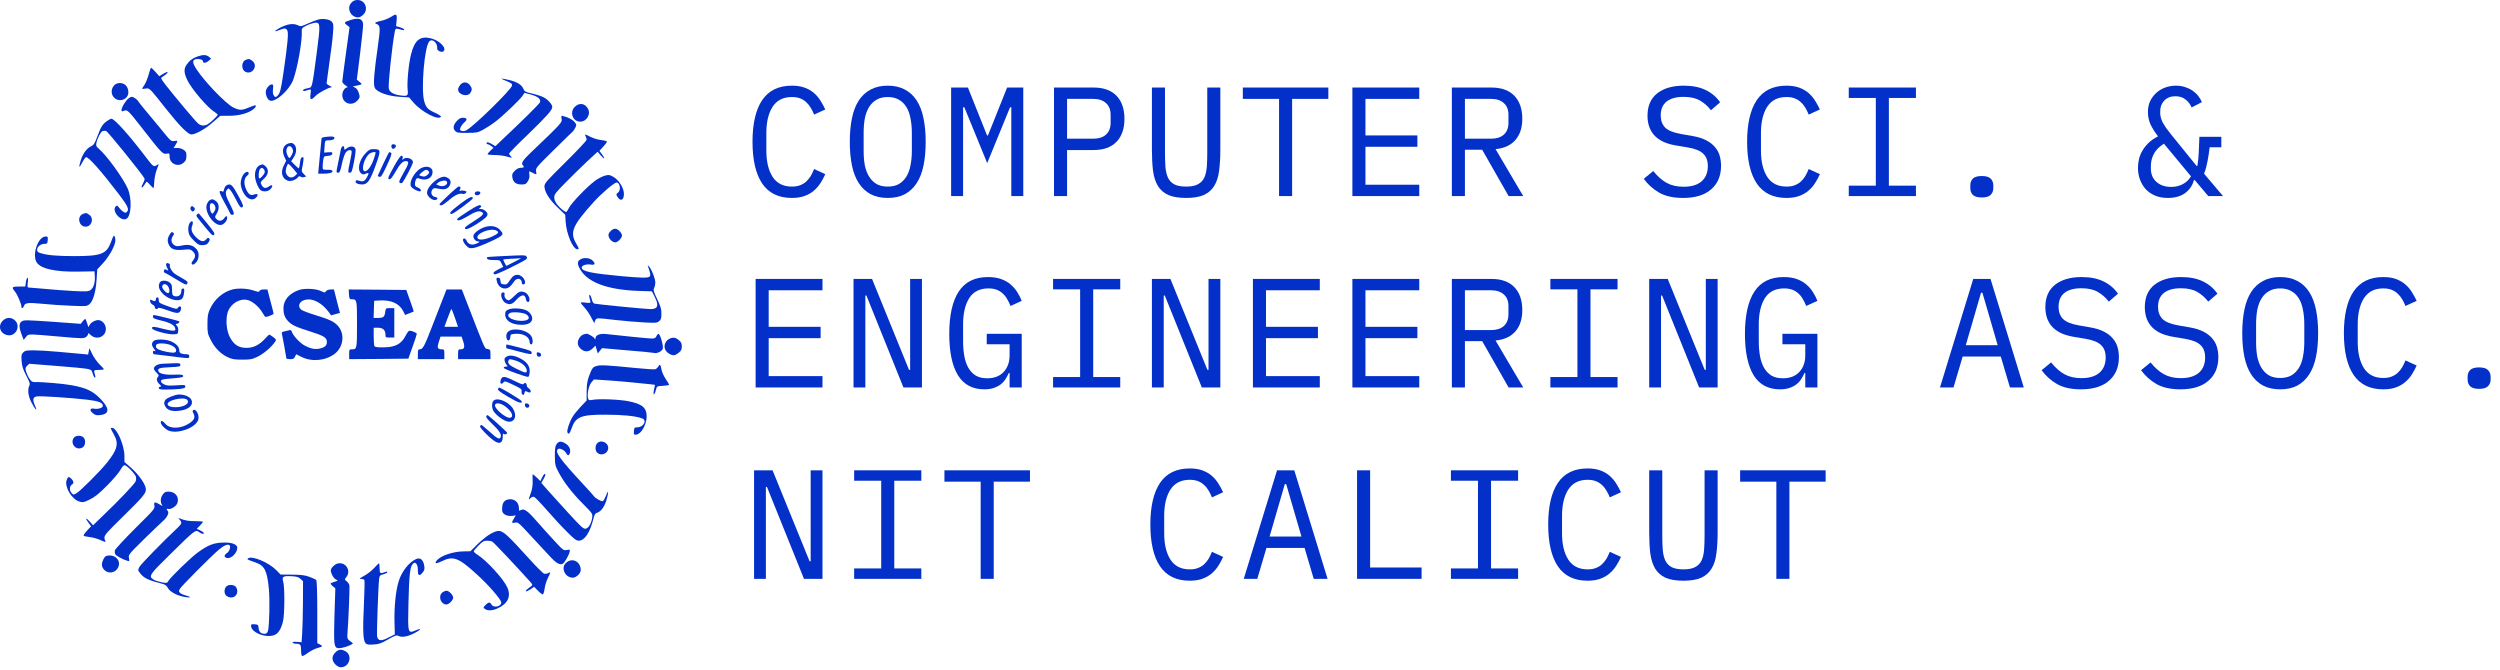 <svg width="209" height="56" viewBox="0 0 209 56" fill="none" xmlns="http://www.w3.org/2000/svg">
<path d="M29.814 1.444C29.231 1.329 28.985 0.607 29.395 0.205C29.526 0.066 29.682 0 29.887 0C30.56 0 30.847 0.829 30.322 1.272C30.117 1.444 30.01 1.477 29.814 1.444Z" fill="#0430CA"/>
<path d="M31.897 1.731C32.143 1.682 32.513 1.526 32.718 1.395C33.152 1.107 33.21 1.165 33.152 1.764L33.111 2.182L33.448 2.281C33.628 2.338 33.784 2.42 33.784 2.469C33.784 2.518 33.718 2.535 33.645 2.51C33.103 2.354 33.062 2.354 33.013 2.601C32.791 3.7 32.43 7.112 32.504 7.408C32.57 7.695 32.873 7.884 33.398 7.966C34.071 8.072 34.145 8.023 34.079 7.498C34.014 6.907 34.161 5.308 34.367 4.528C34.662 3.355 35.121 2.986 36.007 3.199C36.729 3.372 37.361 4.003 37.082 4.282C36.942 4.422 36.532 4.241 36.549 4.053C36.606 3.577 36.106 3.167 35.868 3.486C35.474 4.02 35.195 7.449 35.458 8.441C35.613 8.999 35.761 9.155 36.393 9.442C36.68 9.573 36.893 9.713 36.86 9.762C36.655 10.098 35.211 9.344 34.539 8.54L34.202 8.146L33.44 8.097C32.43 8.039 31.503 7.703 31.331 7.342C31.192 7.055 31.265 6.136 31.602 3.774C31.807 2.346 31.791 2.108 31.487 2.01C31.241 1.928 31.364 1.846 31.897 1.731Z" fill="#0430CA"/>
<path d="M26.606 1.633C26.475 1.665 26.089 1.813 25.753 1.961L25.747 1.963C25.162 2.223 25.145 2.231 24.85 2.092C24.481 1.928 23.964 2.018 23.349 2.354C22.882 2.609 22.89 2.699 23.366 2.51C23.809 2.33 23.923 2.346 24.03 2.576C24.128 2.781 24.03 3.806 23.686 6.153C23.48 7.547 23.407 7.81 23.193 8.007C23.029 8.154 23.021 8.154 22.898 7.998C22.816 7.884 22.791 7.72 22.824 7.441C22.857 7.104 22.849 7.055 22.709 7.055C22.521 7.055 22.217 7.424 22.217 7.67C22.217 8.023 22.389 8.368 22.594 8.417C23.07 8.54 24.194 7.514 24.506 6.686C24.867 5.726 25.277 3.404 25.228 2.633C25.211 2.379 25.244 2.338 25.581 2.158C25.786 2.051 26.089 1.944 26.261 1.911C26.786 1.829 26.803 1.977 26.491 4.331C26.099 7.293 26.097 7.293 25.837 7.35L25.835 7.35C25.416 7.441 25.334 7.473 25.334 7.555C25.334 7.605 25.408 7.621 25.498 7.596C25.544 7.584 25.605 7.566 25.667 7.547C25.728 7.529 25.79 7.51 25.835 7.498C26.007 7.449 26.015 7.465 25.958 7.867C25.892 8.376 25.999 8.417 26.368 8.031C26.606 7.777 27.476 7.301 27.713 7.301C27.779 7.293 27.713 7.244 27.574 7.178C27.426 7.112 27.303 7.014 27.303 6.957C27.303 6.899 27.41 6.112 27.541 5.209C27.672 4.307 27.812 3.216 27.837 2.789C27.894 2.1 27.878 1.985 27.746 1.821C27.574 1.616 27.016 1.526 26.606 1.633Z" fill="#0430CA"/>
<path d="M28.993 2.092C28.731 1.887 28.764 1.846 29.305 1.673C30.002 1.452 30.339 1.575 30.355 2.051C30.363 2.207 30.248 3.314 30.101 4.504L29.83 6.661L30.06 6.85L30.077 6.864C30.174 6.941 30.23 6.987 30.224 7.022C30.216 7.071 30.086 7.099 29.773 7.169L29.732 7.178L29.485 7.227L29.691 7.326C29.814 7.391 29.928 7.555 29.994 7.769C30.093 8.08 30.093 8.138 29.953 8.318C29.502 8.942 28.616 8.696 28.616 7.941C28.616 7.629 28.837 7.301 29.051 7.301C29.1 7.301 29.026 7.227 28.887 7.137C28.739 7.047 28.616 6.907 28.616 6.833C28.616 6.751 28.747 5.693 28.919 4.479L29.223 2.272L28.993 2.092Z" fill="#0430CA"/>
<path d="M16.524 4.717C16.097 4.865 15.827 5.078 15.589 5.423C15.359 5.751 15.375 6.112 15.654 6.686C16.015 7.441 17.344 8.999 17.935 9.36C18.074 9.459 18.197 9.557 18.197 9.598C18.197 9.688 17.59 10.263 17.352 10.394C17.073 10.55 16.786 10.517 16.549 10.312C16.327 10.123 14.645 8.121 13.85 7.104C13.439 6.563 13.423 6.53 13.571 6.432C13.948 6.177 14.055 6.079 13.997 6.03C13.973 5.997 13.8 6.071 13.628 6.177L13.316 6.374L13.005 6.021C12.832 5.824 12.66 5.66 12.635 5.66C12.603 5.66 12.512 5.915 12.43 6.218C12.348 6.53 12.192 6.916 12.086 7.08C11.971 7.244 11.881 7.391 11.881 7.416C11.881 7.441 12.004 7.432 12.16 7.408L12.174 7.405C12.234 7.395 12.283 7.387 12.331 7.391C12.543 7.407 12.739 7.654 13.804 9.005L13.858 9.073C15.031 10.55 15.712 11.239 15.999 11.239C16.352 11.239 17.172 10.779 17.795 10.222L18.419 9.68H19.108C19.879 9.68 20.478 9.541 20.978 9.27C21.274 9.098 21.454 8.893 21.364 8.802C21.348 8.786 21.11 8.86 20.831 8.975C20.207 9.245 20.019 9.237 19.485 8.975C18.878 8.663 17.131 6.858 16.45 5.824C16.089 5.283 16.056 5.029 16.352 4.955C16.631 4.889 16.967 4.98 16.967 5.127C16.967 5.308 17.238 5.275 17.459 5.07L17.648 4.897L17.459 4.742C17.246 4.569 16.967 4.561 16.524 4.717Z" fill="#0430CA"/>
<path d="M20.503 5.997C20.166 5.816 20.174 5.185 20.511 5.021C20.782 4.897 20.855 4.906 21.102 5.094C21.61 5.496 21.077 6.3 20.503 5.997Z" fill="#0430CA"/>
<path d="M42.07 6.661C42.767 6.948 42.808 6.973 42.808 7.145C42.808 7.432 39.625 10.55 38.985 10.894C38.772 11.009 38.46 10.96 38.46 10.82C38.46 10.665 38.641 10.377 38.846 10.205C39.1 9.992 39.034 9.844 38.69 9.844C38.526 9.844 38.37 9.918 38.214 10.09C37.894 10.435 37.837 10.73 38.05 10.944C38.197 11.099 38.312 11.116 39.059 11.107C39.838 11.107 39.928 11.091 40.388 10.845C40.659 10.697 41.118 10.402 41.413 10.172C42.029 9.705 43.448 8.359 43.686 8.007L43.85 7.761L44.399 7.908C45.006 8.08 45.269 8.318 45.121 8.589C45.031 8.737 43.538 10.222 42.168 11.501L41.413 12.223L41.143 12.059C40.855 11.879 40.675 11.846 40.675 11.977C40.675 12.018 40.724 12.059 40.782 12.059C40.831 12.059 40.962 12.125 41.069 12.207L41.257 12.354L41.003 12.592C40.872 12.724 40.757 12.855 40.757 12.896C40.757 12.929 41.028 12.961 41.356 12.961C41.692 12.961 42.143 13.019 42.357 13.085C42.8 13.216 42.882 13.208 42.685 13.044C42.619 12.986 42.562 12.896 42.562 12.847C42.562 12.789 43.267 12.067 44.137 11.239C45.72 9.705 46.171 9.204 46.171 8.934C46.171 8.729 45.786 8.302 45.441 8.13C45.277 8.048 44.859 7.908 44.506 7.826C43.923 7.695 43.85 7.654 43.751 7.424C43.62 7.088 43.218 6.842 42.554 6.686C41.955 6.546 41.774 6.538 42.07 6.661Z" fill="#0430CA"/>
<path d="M9.543 8.162C9.149 7.777 9.346 7.063 9.871 6.957C10.355 6.866 10.732 7.194 10.732 7.719C10.732 8.31 9.969 8.597 9.543 8.162Z" fill="#0430CA"/>
<path d="M38.468 7.104C38.37 7.227 38.296 7.391 38.296 7.473C38.296 7.916 39.059 8.138 39.313 7.777C39.486 7.531 39.477 7.367 39.272 7.104C39.166 6.965 39.026 6.891 38.87 6.891C38.714 6.891 38.575 6.965 38.468 7.104Z" fill="#0430CA"/>
<path d="M10.158 9.204C10.166 8.958 10.527 8.368 10.773 8.203C10.995 8.056 11.019 8.056 11.249 8.187C11.38 8.261 11.52 8.392 11.561 8.474C11.61 8.556 11.856 8.868 12.111 9.172C12.373 9.475 12.972 10.197 13.44 10.771C14.268 11.797 14.301 11.829 14.563 11.788C14.875 11.731 14.892 11.764 14.67 12.117L14.514 12.379L14.777 12.371C15.179 12.354 15.572 12.592 15.581 12.863C15.597 13.29 15.564 13.413 15.359 13.593C14.9 14.012 14.178 13.7 14.178 13.093C14.178 12.814 14.17 12.806 13.932 12.847C13.62 12.912 13.505 12.797 12.028 10.902C10.675 9.172 10.659 9.155 10.371 9.262C10.191 9.336 10.158 9.327 10.158 9.204Z" fill="#0430CA"/>
<path d="M48.05 8.934C47.591 9.393 47.886 10.172 48.518 10.172C49.026 10.172 49.404 9.565 49.166 9.114C48.92 8.63 48.436 8.556 48.05 8.934Z" fill="#0430CA"/>
<path d="M44.391 12.74C46.943 10.304 47.008 10.238 46.951 9.934C46.902 9.68 46.91 9.664 47.09 9.705C47.517 9.811 47.886 10.017 48.05 10.222C48.206 10.427 48.214 10.451 48.083 10.697C48.009 10.837 47.927 10.968 47.886 10.993C47.853 11.017 47.131 11.715 46.294 12.543C44.801 14.012 44.769 14.061 44.818 14.332C44.843 14.47 44.855 14.538 44.83 14.558C44.806 14.576 44.749 14.552 44.637 14.504C44.514 14.446 44.367 14.373 44.309 14.34C44.244 14.282 44.227 14.348 44.252 14.578C44.285 14.799 44.244 14.963 44.129 15.152C43.981 15.39 43.916 15.423 43.596 15.423C43.144 15.423 42.898 15.234 42.833 14.832C42.792 14.569 42.824 14.496 43.038 14.274C43.21 14.11 43.366 14.028 43.538 14.028C43.801 14.028 43.858 13.962 43.702 13.806C43.546 13.651 43.702 13.396 44.391 12.74Z" fill="#0430CA"/>
<path d="M8.936 10.123C8.558 10.402 8.435 10.599 8.14 11.403C7.91 12.018 7.845 12.117 7.582 12.248C7.238 12.412 6.909 12.871 6.745 13.421C6.565 14.02 6.606 14.102 6.86 13.618C6.983 13.372 7.131 13.158 7.188 13.142C7.385 13.085 8.493 14.34 9.928 16.227C10.691 17.227 10.814 17.506 10.617 17.703C10.511 17.81 10.47 17.81 10.289 17.687C10.174 17.613 10.019 17.457 9.945 17.35C9.838 17.186 9.781 17.162 9.699 17.236C9.28 17.58 10.084 18.556 10.568 18.294C10.987 18.072 11.044 16.604 10.675 15.759C10.289 14.881 8.895 12.961 8.255 12.428C8.042 12.248 8.017 12.182 8.058 11.953C8.14 11.55 8.427 11.009 8.591 10.952C8.673 10.927 8.804 10.927 8.878 10.96C9.034 11.017 11.782 14.414 12.078 14.914C12.111 14.971 12.061 15.144 11.963 15.316C11.873 15.472 11.815 15.628 11.84 15.661C11.889 15.71 11.987 15.603 12.176 15.291C12.258 15.152 12.291 15.168 12.537 15.447C12.685 15.62 12.824 15.742 12.841 15.718C12.857 15.701 12.89 15.455 12.898 15.168C12.914 14.881 13.005 14.438 13.103 14.192C13.131 14.116 13.158 14.042 13.183 13.977C13.236 13.832 13.275 13.728 13.275 13.716C13.275 13.708 13.193 13.749 13.095 13.815C12.857 13.971 12.783 13.913 12.25 13.208C10.839 11.345 9.576 9.926 9.313 9.926C9.256 9.926 9.083 10.017 8.936 10.123Z" fill="#0430CA"/>
<path d="M49.043 11.682C49.043 11.616 49.002 11.485 48.961 11.395C48.846 11.19 48.887 11.198 49.387 11.452C49.617 11.567 50.002 11.682 50.249 11.706C50.486 11.731 50.708 11.788 50.733 11.821C50.757 11.862 50.626 12.051 50.445 12.248L50.109 12.609L50.314 12.88C50.618 13.29 50.56 13.38 50.24 13.011L49.961 12.683L49.067 13.511C48.583 13.971 47.763 14.766 47.263 15.283C46.434 16.12 46.336 16.251 46.336 16.506C46.336 16.702 46.417 16.891 46.59 17.113C46.828 17.408 47.205 17.72 47.336 17.72C47.369 17.72 47.476 17.564 47.574 17.367C47.779 16.965 49.043 15.644 49.707 15.144C49.961 14.947 50.339 14.75 50.544 14.693C50.888 14.594 50.946 14.602 51.274 14.783C51.733 15.037 52.16 15.718 52.16 16.21C52.16 16.776 51.84 16.875 51.578 16.382C51.504 16.259 51.52 16.202 51.66 16.104C51.93 15.923 51.84 15.258 51.545 15.258C51.356 15.258 50.265 16.186 49.617 16.907C47.845 18.876 47.615 19.418 48.181 20.378C48.419 20.788 48.427 20.837 48.263 20.837C47.894 20.837 47.353 19.549 47.287 18.532L47.254 17.957L46.598 17.326C45.901 16.653 45.515 16.021 45.515 15.57C45.515 15.332 45.696 15.119 47.279 13.56C48.247 12.601 49.043 11.756 49.043 11.682Z" fill="#0430CA"/>
<path d="M27.123 11.46C26.992 11.477 26.893 11.518 26.885 11.55C26.885 11.583 26.819 12.264 26.737 13.06L26.598 14.52H27.016C27.541 14.52 27.796 14.446 27.796 14.307C27.796 14.225 27.681 14.192 27.385 14.192C27.152 14.192 27.051 14.192 27.008 14.142C26.975 14.104 26.975 14.038 26.975 13.921C26.975 13.782 27 13.519 27.024 13.355C27.074 13.068 27.098 13.052 27.418 13.027C27.664 13.011 27.763 12.961 27.779 12.855C27.804 12.724 27.763 12.707 27.451 12.732L27.098 12.756L27.131 12.305C27.164 11.747 27.172 11.731 27.467 11.731C27.779 11.731 27.96 11.657 27.96 11.518C27.96 11.403 27.648 11.378 27.123 11.46Z" fill="#0430CA"/>
<path fill-rule="evenodd" clip-rule="evenodd" d="M23.759 13.076C23.554 12.592 23.661 12.182 24.047 12.018C24.186 11.961 24.358 11.936 24.424 11.961C24.809 12.1 24.875 12.691 24.547 13.167L24.342 13.478L24.645 13.79C24.818 13.962 24.974 14.094 24.99 14.069C25.006 14.053 25.047 13.839 25.08 13.601C25.113 13.29 25.17 13.158 25.269 13.142C25.384 13.117 25.392 13.175 25.359 13.47C25.334 13.667 25.293 13.938 25.252 14.077C25.203 14.299 25.22 14.373 25.392 14.545L25.597 14.75L25.425 14.807C25.326 14.84 25.195 14.824 25.138 14.774C25.055 14.709 24.998 14.717 24.916 14.816C24.711 15.062 24.276 15.201 24.03 15.094C23.571 14.906 23.439 14.389 23.727 13.831L23.924 13.437L23.759 13.076ZM24.407 12.921C24.514 12.691 24.522 12.601 24.448 12.428C24.276 12.059 23.94 12.199 23.94 12.633C23.94 12.838 24.112 13.208 24.202 13.208C24.235 13.208 24.334 13.076 24.407 12.921ZM24.851 14.512L24.514 14.102C24.325 13.88 24.137 13.7 24.104 13.7C23.997 13.7 23.841 14.258 23.899 14.438C24.03 14.848 24.399 14.963 24.686 14.676L24.851 14.512Z" fill="#0430CA"/>
<path d="M32.718 12.215C32.718 12.437 32.874 12.51 33.021 12.363C33.169 12.215 33.095 12.059 32.874 12.059C32.775 12.059 32.718 12.117 32.718 12.215Z" fill="#0430CA"/>
<path d="M28.321 13.356C28.392 13.017 28.464 12.671 28.485 12.527C28.542 12.207 28.78 12.092 28.78 12.387C28.78 12.456 28.78 12.496 28.798 12.507C28.822 12.521 28.88 12.479 29.018 12.379C29.297 12.174 29.641 12.215 29.723 12.469C29.748 12.56 29.691 13.035 29.592 13.536C29.445 14.299 29.387 14.438 29.264 14.438C29.067 14.438 29.067 14.397 29.272 13.462C29.363 13.044 29.42 12.674 29.395 12.625C29.289 12.469 29.018 12.56 28.87 12.806C28.788 12.945 28.649 13.372 28.575 13.749C28.452 14.315 28.394 14.438 28.271 14.438C28.223 14.438 28.188 14.438 28.165 14.421C28.105 14.374 28.142 14.2 28.28 13.552L28.321 13.356Z" fill="#0430CA"/>
<path fill-rule="evenodd" clip-rule="evenodd" d="M30.552 12.822C30.035 13.355 29.846 14.184 30.174 14.479C30.314 14.602 30.371 14.61 30.552 14.528C30.831 14.405 30.872 14.455 30.716 14.742C30.519 15.136 30.371 15.217 30.051 15.119C29.83 15.045 29.764 15.053 29.732 15.144C29.674 15.291 29.928 15.423 30.273 15.423C30.724 15.423 30.937 15.111 31.405 13.823C31.864 12.527 31.856 12.469 31.208 12.469C30.937 12.469 30.831 12.518 30.552 12.822ZM31.405 12.773C31.405 12.814 31.323 13.076 31.224 13.364C31.003 13.971 30.675 14.381 30.462 14.307C30.183 14.2 30.437 13.257 30.847 12.88C31.019 12.724 31.405 12.65 31.405 12.773Z" fill="#0430CA"/>
<path d="M31.649 14.545C31.731 14.364 31.882 14.031 32.053 13.667C32.299 13.142 32.521 12.715 32.545 12.715C32.57 12.715 32.644 12.748 32.701 12.781C32.775 12.83 32.685 13.093 32.34 13.839C31.947 14.676 31.856 14.824 31.717 14.783C31.635 14.766 31.569 14.717 31.585 14.684C31.59 14.674 31.613 14.624 31.649 14.545Z" fill="#0430CA"/>
<path d="M32.972 13.856C32.414 14.857 32.381 14.947 32.562 14.988C32.644 15.012 32.8 14.816 33.029 14.414C33.448 13.683 33.694 13.429 33.965 13.47C34.227 13.503 34.186 13.675 33.702 14.52C33.366 15.111 33.325 15.226 33.431 15.283C33.497 15.324 33.587 15.324 33.62 15.291C33.809 15.086 34.523 13.724 34.523 13.56C34.523 13.257 33.956 13.076 33.71 13.306C33.62 13.396 33.612 13.38 33.653 13.24C33.686 13.126 33.669 13.044 33.587 13.019C33.505 12.986 33.325 13.232 32.972 13.856Z" fill="#0430CA"/>
<path fill-rule="evenodd" clip-rule="evenodd" d="M21.315 14.684C21.315 14.241 21.454 13.946 21.725 13.806C21.832 13.757 21.963 13.733 22.004 13.757C22.504 14.036 22.529 14.528 22.061 14.947C21.766 15.217 21.758 15.25 21.856 15.439C22.012 15.742 22.209 15.784 22.471 15.595C22.767 15.373 22.873 15.529 22.619 15.8C22.439 15.997 22.127 16.054 21.848 15.939C21.635 15.866 21.315 15.111 21.315 14.684ZM22.135 14.373C22.135 14.29 22.094 14.184 22.037 14.126C21.905 13.995 21.848 14.003 21.725 14.151C21.627 14.266 21.585 14.816 21.668 14.906C21.75 14.98 22.135 14.537 22.135 14.373Z" fill="#0430CA"/>
<path fill-rule="evenodd" clip-rule="evenodd" d="M35.138 14.094C34.613 14.422 34.178 15.25 34.358 15.587C34.449 15.751 34.892 15.997 35.097 15.997C35.285 15.997 35.162 15.759 34.933 15.677C34.744 15.611 34.687 15.546 34.687 15.382C34.687 15.258 34.728 15.094 34.769 15.012C34.842 14.881 34.892 14.865 35.064 14.93C35.646 15.152 36.163 14.889 36.163 14.373C36.163 13.946 35.622 13.798 35.138 14.094ZM35.827 14.307C35.909 14.405 35.892 14.463 35.761 14.594C35.581 14.774 35.417 14.799 35.146 14.693C35.007 14.643 35.023 14.61 35.261 14.414C35.556 14.167 35.687 14.143 35.827 14.307Z" fill="#0430CA"/>
<path d="M20.134 15.488C20.076 15.152 20.24 14.627 20.47 14.455C20.642 14.332 20.716 14.332 20.79 14.446C20.823 14.504 20.765 14.602 20.675 14.676C20.421 14.865 20.363 15.275 20.527 15.701C20.724 16.218 20.929 16.382 21.233 16.267C21.536 16.153 21.635 16.267 21.43 16.497C21.003 16.965 20.306 16.423 20.134 15.488Z" fill="#0430CA"/>
<path fill-rule="evenodd" clip-rule="evenodd" d="M36.696 14.906C36.311 15.103 35.843 15.587 35.745 15.89C35.671 16.12 35.679 16.202 35.794 16.374C35.95 16.612 36.262 16.776 36.442 16.71C36.631 16.637 36.606 16.505 36.401 16.473C36.122 16.432 35.983 16.161 36.106 15.915C36.212 15.71 36.278 15.693 36.795 15.8C37.188 15.874 37.459 15.775 37.599 15.505C37.738 15.226 37.673 14.996 37.394 14.848C37.18 14.733 36.983 14.75 36.696 14.906ZM37.344 15.168C37.517 15.439 37.041 15.677 36.672 15.505L36.458 15.406L36.655 15.25C36.869 15.094 37.271 15.045 37.344 15.168Z" fill="#0430CA"/>
<path d="M18.731 15.841C18.764 15.701 18.846 15.554 18.919 15.505C19.28 15.3 19.412 15.414 19.953 16.415C20.363 17.186 20.388 17.268 20.207 17.342C20.117 17.375 19.994 17.219 19.764 16.752C19.592 16.407 19.371 16.03 19.272 15.915C19.18 15.805 19.137 15.754 19.096 15.755C19.062 15.757 19.029 15.798 18.969 15.874C18.796 16.095 18.862 16.382 19.272 17.162C19.453 17.515 19.576 17.843 19.551 17.884C19.469 18.015 19.28 17.974 19.231 17.818C19.206 17.744 18.977 17.309 18.731 16.866C18.411 16.276 18.312 16.03 18.378 15.989C18.435 15.956 18.526 15.964 18.575 16.005C18.649 16.062 18.69 16.021 18.731 15.841Z" fill="#0430CA"/>
<path d="M37.5 16.308C37.082 16.702 36.737 17.047 36.737 17.08C36.737 17.104 36.786 17.145 36.852 17.17C36.918 17.195 37.172 17.039 37.443 16.801C37.984 16.325 38.378 16.136 38.649 16.202C38.772 16.235 38.878 16.21 38.944 16.128C39.034 16.021 39.018 15.997 38.837 15.948C38.722 15.923 38.567 15.915 38.501 15.948C38.403 15.98 38.394 15.964 38.452 15.841C38.542 15.685 38.493 15.587 38.345 15.587C38.296 15.595 37.91 15.915 37.5 16.308Z" fill="#0430CA"/>
<path d="M39.888 16.325C39.699 16.325 39.625 16.177 39.748 16.054C39.814 15.98 40.06 15.98 40.125 16.046C40.224 16.145 40.076 16.325 39.888 16.325Z" fill="#0430CA"/>
<path d="M38.427 17.08C37.623 17.695 37.467 17.884 37.771 17.884C37.91 17.884 39.526 16.686 39.526 16.579C39.526 16.341 39.198 16.489 38.427 17.08Z" fill="#0430CA"/>
<path fill-rule="evenodd" clip-rule="evenodd" d="M17.303 17.055C17.352 16.924 17.459 16.776 17.533 16.735C17.73 16.62 17.828 16.637 18.066 16.825C18.337 17.039 18.353 17.474 18.107 17.875C17.951 18.13 17.951 18.154 18.082 18.302C18.288 18.523 18.567 18.499 18.755 18.228C18.911 18.031 18.927 18.023 18.985 18.154C19.05 18.335 18.804 18.696 18.558 18.786C17.959 19.008 17.024 17.711 17.303 17.055ZM17.91 17.687C18.025 17.515 18.041 17.408 17.984 17.244C17.91 17.03 17.713 16.924 17.599 17.03C17.5 17.129 17.533 17.596 17.656 17.761C17.763 17.908 17.771 17.9 17.91 17.687Z" fill="#0430CA"/>
<path d="M39.157 17.646C38.657 17.966 38.247 18.253 38.23 18.294C38.148 18.523 38.509 18.433 39.051 18.105C39.732 17.687 40.035 17.596 40.265 17.72C40.519 17.851 40.38 18.015 39.6 18.499C39.231 18.729 38.903 18.966 38.887 19.016C38.805 19.27 39.157 19.172 39.83 18.745C40.568 18.269 40.757 18.097 40.757 17.908C40.757 17.728 40.437 17.473 40.207 17.473C40.011 17.473 40.002 17.465 40.134 17.367C40.257 17.277 40.257 17.244 40.166 17.17C40.084 17.096 39.855 17.211 39.157 17.646Z" fill="#0430CA"/>
<path d="M15.999 17.605C15.933 17.539 15.9 17.424 15.925 17.359C15.991 17.195 16.097 17.195 16.229 17.35C16.311 17.449 16.311 17.498 16.229 17.605C16.13 17.711 16.105 17.711 15.999 17.605Z" fill="#0430CA"/>
<path d="M6.901 17.9C6.409 18.138 6.606 18.95 7.155 18.95C7.656 18.95 7.877 18.277 7.484 17.974C7.238 17.785 7.164 17.777 6.901 17.9Z" fill="#0430CA"/>
<path d="M16.424 17.994C16.43 17.976 16.444 17.961 16.461 17.941C16.468 17.934 16.475 17.926 16.483 17.916C16.54 17.851 16.606 17.826 16.639 17.859C17.705 19.122 17.959 19.467 17.919 19.565C17.845 19.779 17.746 19.705 17.205 19.057L17.095 18.923C16.503 18.207 16.394 18.075 16.424 17.994Z" fill="#0430CA"/>
<path d="M15.868 18.63C15.704 18.868 15.695 19.377 15.851 19.68C15.917 19.803 16.122 20.041 16.311 20.213C16.598 20.476 16.696 20.517 16.975 20.492C17.238 20.476 17.336 20.419 17.443 20.246C17.549 20.074 17.558 20 17.484 19.926C17.41 19.852 17.344 19.869 17.229 20.017C17.024 20.263 16.745 20.197 16.36 19.803C16.023 19.459 15.941 19.172 16.073 18.852C16.204 18.523 16.056 18.368 15.868 18.63Z" fill="#0430CA"/>
<path fill-rule="evenodd" clip-rule="evenodd" d="M39.584 19.68C39.641 19.459 40.101 19.122 40.527 18.983C41.011 18.827 41.487 18.901 41.758 19.18C42.184 19.606 42.135 19.672 40.979 20.205C40.396 20.476 39.764 20.714 39.559 20.738C39.239 20.771 39.174 20.747 38.952 20.509C38.698 20.238 38.624 19.934 38.813 19.934C38.879 19.934 38.969 20.025 39.018 20.14C39.141 20.41 39.412 20.509 39.732 20.402C40.06 20.296 40.175 20.181 39.961 20.181C39.74 20.181 39.527 19.893 39.584 19.68ZM41.135 19.779C41.684 19.516 41.758 19.418 41.504 19.278C41.003 19.016 39.699 19.549 39.937 19.926C40.043 20.107 40.568 20.041 41.135 19.779Z" fill="#0430CA"/>
<path d="M51.044 19.327C50.88 19.483 50.847 19.582 50.88 19.754C50.946 20.017 51.208 20.263 51.438 20.263C51.643 20.263 51.996 19.902 51.996 19.688C51.996 19.59 51.906 19.426 51.791 19.319C51.536 19.057 51.307 19.057 51.044 19.327Z" fill="#0430CA"/>
<path d="M14.137 20.5C13.973 20.189 13.981 19.943 14.178 19.623C14.317 19.393 14.367 19.36 14.465 19.442C14.572 19.532 14.572 19.565 14.465 19.713C14.268 19.992 14.309 20.32 14.555 20.484C14.744 20.607 14.826 20.607 15.252 20.517C15.794 20.41 16.139 20.5 16.434 20.837C16.688 21.116 16.655 21.674 16.376 21.961C16.204 22.125 16.122 22.158 16.056 22.092C15.983 22.018 16.007 21.944 16.139 21.772C16.368 21.485 16.36 21.239 16.114 21.009C15.925 20.837 15.868 20.82 15.326 20.878C14.637 20.944 14.309 20.845 14.137 20.5Z" fill="#0430CA"/>
<path d="M9.477 19.746C9.453 19.787 9.354 20.025 9.264 20.271C8.903 21.239 8.435 21.411 6.229 21.411C4.76 21.411 3.932 21.337 3.374 21.157C3.169 21.091 3.103 21.026 3.103 20.886C3.103 20.632 3.39 20.394 3.702 20.386C3.948 20.386 3.964 20.361 3.989 20.074C4.014 19.803 3.997 19.77 3.817 19.77C3.21 19.77 2.693 21.165 3.029 21.87C3.316 22.453 4.572 22.748 6.59 22.707L7.902 22.683L7.927 23.093C7.96 23.634 7.82 24.085 7.566 24.25C7.394 24.373 7.205 24.381 6.196 24.332C5.556 24.299 4.457 24.217 3.759 24.151C3.464 24.127 3.181 24.102 2.95 24.082L2.948 24.082L2.947 24.082C2.634 24.055 2.414 24.036 2.381 24.036C2.291 24.036 2.283 23.946 2.324 23.626C2.357 23.372 2.348 23.216 2.299 23.216C2.258 23.216 2.192 23.38 2.168 23.585L2.11 23.954H1.577C0.995 23.954 0.946 24.012 1.249 24.373C1.446 24.61 1.791 25.406 1.791 25.636C1.791 25.816 1.938 25.784 1.996 25.587C2.086 25.308 2.34 25.283 3.554 25.398C4.186 25.464 5.277 25.538 5.974 25.562C7.188 25.611 7.254 25.611 7.467 25.439C7.779 25.193 8.009 24.414 8.074 23.38L8.132 22.519L8.599 22.018C9.083 21.493 9.543 20.697 9.633 20.222C9.682 19.951 9.567 19.598 9.477 19.746Z" fill="#0430CA"/>
<path fill-rule="evenodd" clip-rule="evenodd" d="M41.718 21.425L41.988 21.411L42.16 21.403C43.709 21.329 43.916 21.319 43.994 21.415C44.006 21.429 44.014 21.447 44.025 21.467C44.029 21.475 44.033 21.484 44.038 21.493C44.12 21.641 44.022 21.706 42.8 22.314C42.07 22.683 41.422 22.962 41.364 22.937C41.151 22.855 41.249 22.732 41.659 22.519L42.07 22.314L41.93 22.026C41.799 21.747 41.782 21.739 41.282 21.739C40.905 21.739 40.765 21.706 40.724 21.616C40.72 21.605 40.716 21.596 40.712 21.587C40.701 21.564 40.693 21.545 40.697 21.53C40.712 21.476 40.89 21.467 41.718 21.425ZM42.915 21.936C43.234 21.772 43.522 21.624 43.538 21.608C43.554 21.592 43.522 21.583 43.456 21.592C43.39 21.6 43.054 21.624 42.709 21.633C42.357 21.649 42.07 21.682 42.07 21.706C42.07 21.731 42.127 21.854 42.193 21.985L42.324 22.232L42.915 21.936Z" fill="#0430CA"/>
<path d="M48.485 21.706C48.247 21.87 48.255 22.092 48.509 22.527C49.157 23.634 50.831 24.241 53.472 24.323L54.498 24.356L54.719 24.791C55.105 25.538 55.007 25.841 54.383 25.841C53.989 25.841 50.035 25.455 49.732 25.39C49.6 25.365 49.526 25.25 49.461 24.98C49.412 24.775 49.33 24.627 49.289 24.651C49.248 24.676 49.248 24.799 49.297 24.963C49.412 25.357 49.404 25.357 48.961 25.3C48.739 25.267 48.55 25.275 48.55 25.308C48.55 25.341 48.698 25.538 48.887 25.734C49.067 25.931 49.33 26.325 49.461 26.604C49.592 26.883 49.699 27.055 49.699 26.981C49.699 26.916 49.748 26.793 49.806 26.711C49.904 26.579 49.986 26.579 51.38 26.743C52.193 26.834 53.317 26.932 53.883 26.957C54.818 27.006 54.924 26.998 55.097 26.858C55.261 26.727 55.294 26.62 55.294 26.235C55.302 25.849 55.236 25.636 54.949 25.021C54.637 24.373 54.605 24.258 54.687 24.077C54.744 23.962 54.785 23.757 54.785 23.626C54.785 23.314 54.506 22.576 54.285 22.314C54.145 22.149 54.129 22.141 54.17 22.273C54.383 22.838 54.408 23.06 54.293 23.134C54.12 23.249 53.596 23.232 52.02 23.093C49.387 22.847 48.632 22.691 48.632 22.363C48.632 22.191 49.018 22.059 49.379 22.117C49.756 22.182 49.814 22.035 49.51 21.756C49.28 21.542 48.755 21.51 48.485 21.706Z" fill="#0430CA"/>
<path d="M13.973 22.395C13.899 22.256 13.866 22.108 13.891 22.067C13.948 21.969 13.964 21.969 14.129 22.035C14.194 22.059 14.227 22.133 14.202 22.199C14.153 22.322 14.366 22.699 14.58 22.863C14.653 22.921 14.941 23.101 15.228 23.257C15.671 23.511 15.728 23.569 15.654 23.708C15.581 23.848 15.507 23.823 14.711 23.339C14.243 23.052 13.809 22.806 13.751 22.789C13.702 22.773 13.677 22.691 13.71 22.609C13.751 22.494 13.8 22.486 13.932 22.56C14.009 22.6 14.052 22.622 14.063 22.612C14.077 22.598 14.045 22.535 13.973 22.395Z" fill="#0430CA"/>
<path d="M42.595 23.47C42.414 23.757 42.357 23.798 42.127 23.774C41.898 23.749 41.865 23.716 41.84 23.478C41.815 23.273 41.774 23.216 41.643 23.216C41.495 23.216 41.479 23.249 41.528 23.478C41.602 23.864 41.881 24.118 42.209 24.118C42.488 24.118 42.685 23.971 42.997 23.511C43.226 23.183 43.628 23.273 43.628 23.651C43.628 23.749 43.678 23.79 43.776 23.774C43.981 23.733 43.916 23.38 43.661 23.15C43.44 22.953 43.185 22.921 42.947 23.06C42.865 23.109 42.71 23.29 42.595 23.47Z" fill="#0430CA"/>
<path fill-rule="evenodd" clip-rule="evenodd" d="M13.521 24.455C13.267 24.151 13.218 23.889 13.357 23.618C13.472 23.413 13.932 23.413 14.186 23.618C14.35 23.749 14.383 23.856 14.383 24.217C14.383 24.692 14.44 24.775 14.768 24.775C15.006 24.775 15.162 24.586 15.162 24.291C15.162 24.184 15.211 24.118 15.293 24.118C15.408 24.118 15.425 24.184 15.384 24.504C15.359 24.742 15.285 24.93 15.195 24.996C14.826 25.267 13.948 24.98 13.521 24.455ZM13.841 24.397C14.088 24.619 14.235 24.471 14.129 24.11C14.038 23.807 13.751 23.651 13.604 23.831C13.497 23.962 13.579 24.159 13.841 24.397Z" fill="#0430CA"/>
<path d="M19.461 24.192C18.657 24.389 17.935 25.004 17.558 25.825C17.377 26.227 17.344 26.407 17.344 27.072C17.336 27.785 17.361 27.9 17.599 28.384C17.927 29.049 18.427 29.574 19.018 29.852C19.403 30.033 19.576 30.066 20.248 30.066C20.962 30.066 21.077 30.041 21.569 29.803C22.061 29.557 22.685 29.024 22.996 28.573C23.111 28.401 23.103 28.384 22.849 28.187C22.693 28.072 22.545 27.974 22.521 27.974C22.488 27.974 22.324 28.122 22.16 28.31C21.684 28.835 21.2 29.081 20.609 29.081C19.961 29.081 19.559 28.827 19.231 28.212C18.944 27.695 18.854 26.784 19.018 26.169C19.223 25.414 20.06 24.889 20.749 25.095C21.151 25.218 21.659 25.66 21.946 26.145C22.053 26.333 22.168 26.497 22.192 26.497C22.357 26.497 22.873 26.292 22.873 26.227C22.873 26.186 22.759 25.71 22.611 25.177L22.357 24.2H22.053C21.856 24.2 21.725 24.241 21.7 24.323C21.659 24.422 21.585 24.414 21.183 24.282C20.708 24.118 19.953 24.077 19.461 24.192Z" fill="#0430CA"/>
<path d="M23.694 25.784C23.694 25.078 24.186 24.512 25.031 24.233C25.49 24.085 26.434 24.135 26.836 24.332C27.139 24.479 27.164 24.479 27.262 24.34C27.32 24.258 27.476 24.2 27.64 24.2H27.919L28.165 25.177L28.419 26.161L28.05 26.259L27.681 26.366L27.476 26.079C26.926 25.349 26.204 24.947 25.605 25.045C25.055 25.136 24.826 25.57 25.17 25.882C25.261 25.964 25.794 26.169 26.36 26.341C27.533 26.702 27.91 26.875 28.222 27.211C28.854 27.875 28.731 28.999 27.976 29.582C27.213 30.164 26.048 30.271 25.187 29.828L24.76 29.615L24.662 29.82C24.588 29.984 24.514 30.025 24.252 30.025C24.079 30.025 23.94 29.992 23.94 29.959C23.94 29.877 23.628 28.171 23.571 27.925C23.538 27.777 23.579 27.736 23.825 27.695C23.981 27.662 24.161 27.621 24.227 27.597C24.284 27.572 24.358 27.621 24.391 27.72C24.498 28.056 25.064 28.671 25.466 28.884C25.974 29.163 26.393 29.237 26.803 29.122C27.18 29.024 27.328 28.868 27.328 28.589C27.328 28.228 27.074 28.072 25.958 27.72C24.727 27.334 24.399 27.178 24.087 26.85C23.809 26.555 23.694 26.251 23.694 25.784Z" fill="#0430CA"/>
<path d="M29.174 24.61C29.206 24.996 29.223 25.021 29.428 25.021C29.838 25.021 29.846 25.078 29.846 27.113C29.846 29.155 29.838 29.204 29.42 29.204C29.198 29.204 29.19 29.221 29.19 29.615V30.025L31.659 30.008L34.137 29.984L34.489 28.999C34.686 28.458 34.842 27.974 34.842 27.916C34.85 27.826 34.44 27.646 34.227 27.646C34.17 27.646 34.038 27.818 33.932 28.023C33.562 28.762 33.046 29.04 32.029 29.04C31.479 29.04 31.331 29.016 31.29 28.909C31.266 28.835 31.241 28.466 31.241 28.089V27.4H31.602C32.02 27.4 32.225 27.597 32.225 27.99C32.225 28.204 32.242 28.22 32.594 28.22H32.964V25.759H32.603C32.424 25.759 32.336 25.759 32.286 25.803C32.237 25.845 32.225 25.929 32.201 26.095C32.143 26.506 32.053 26.579 31.585 26.579H31.233L31.282 25.144L31.717 25.119C32.701 25.062 33.374 25.365 33.71 26.013L33.866 26.333L34.219 26.194C34.407 26.12 34.572 26.054 34.588 26.046C34.596 26.038 34.465 25.628 34.284 25.136L33.965 24.241L31.561 24.217L29.149 24.2L29.174 24.61Z" fill="#0430CA"/>
<path fill-rule="evenodd" clip-rule="evenodd" d="M36.081 27.4C36.401 26.563 36.811 25.505 37 25.037L37.328 24.2H38.608L39.33 26.062C40.418 28.869 40.515 29.118 40.67 29.162C40.686 29.167 40.701 29.169 40.718 29.172C40.733 29.174 40.748 29.176 40.765 29.18C40.987 29.221 41.003 29.245 41.003 29.623V30.025H38.296V29.615C38.296 29.237 38.312 29.204 38.493 29.204C38.821 29.204 38.878 29.04 38.731 28.565L38.591 28.138H36.828L36.68 28.597C36.524 29.098 36.573 29.204 36.967 29.204C37.131 29.204 37.148 29.245 37.148 29.615V30.025H34.933V29.615C34.933 29.27 34.957 29.204 35.08 29.204C35.343 29.204 35.474 28.967 36.081 27.4ZM38.288 27.318L38.042 26.596C37.902 26.202 37.779 25.874 37.763 25.857C37.722 25.816 37.656 25.948 37.402 26.645L37.156 27.318H38.288Z" fill="#0430CA"/>
<path d="M43.005 24.733C42.808 24.939 42.595 25.103 42.529 25.103C42.332 25.103 42.135 24.848 42.176 24.635C42.201 24.496 42.176 24.446 42.061 24.446C41.742 24.446 41.93 25.177 42.291 25.341C42.644 25.505 42.824 25.447 43.177 25.053C43.596 24.602 43.891 24.578 43.956 24.971C44.006 25.242 44.178 25.349 44.252 25.152C44.326 24.947 44.137 24.561 43.907 24.455C43.554 24.299 43.382 24.356 43.005 24.733Z" fill="#0430CA"/>
<path d="M12.693 25.095C12.931 25.226 13.029 25.201 13.029 25.021C13.029 24.93 13.087 24.857 13.152 24.857C13.234 24.857 13.275 24.939 13.275 25.095C13.275 25.316 13.316 25.341 14.022 25.595C14.752 25.857 14.777 25.866 14.883 25.718C15.055 25.48 15.228 25.677 15.097 25.964C14.973 26.235 14.777 26.227 13.932 25.915C13.497 25.759 13.226 25.702 13.21 25.751C13.16 25.898 12.947 25.849 12.947 25.693C12.947 25.619 12.865 25.513 12.767 25.472C12.66 25.423 12.57 25.308 12.553 25.201C12.529 25.029 12.545 25.021 12.693 25.095Z" fill="#0430CA"/>
<path fill-rule="evenodd" clip-rule="evenodd" d="M42.505 25.874C42.275 25.98 42.234 26.038 42.234 26.292C42.234 26.809 42.775 27.154 43.604 27.154C44.063 27.154 44.35 27.03 44.457 26.801C44.58 26.53 44.375 26.136 44.022 25.956C43.653 25.767 42.833 25.726 42.505 25.874ZM43.998 26.284C44.309 26.489 44.268 26.727 43.907 26.793C43.079 26.948 42.119 26.481 42.628 26.169C42.825 26.046 43.752 26.12 43.998 26.284Z" fill="#0430CA"/>
<path d="M13.456 26.793C12.914 26.661 12.783 26.604 12.783 26.481C12.783 26.399 12.816 26.333 12.857 26.333C12.98 26.333 14.932 26.817 14.973 26.858C15.047 26.924 14.908 27.072 14.777 27.072C14.662 27.072 14.662 27.088 14.785 27.227C14.875 27.326 14.916 27.482 14.9 27.662C14.875 27.916 14.85 27.933 14.547 27.949C14.055 27.982 12.75 27.629 12.717 27.457C12.685 27.277 12.832 27.277 13.604 27.482C13.94 27.572 14.325 27.646 14.448 27.646C14.645 27.646 14.678 27.613 14.653 27.465C14.613 27.195 14.21 26.965 13.456 26.793Z" fill="#0430CA"/>
<path d="M0.224 26.817C-0.211 27.26 0.018 27.925 0.65 28.023C1.331 28.138 1.758 27.252 1.249 26.784C0.937 26.497 0.535 26.506 0.224 26.817Z" fill="#0430CA"/>
<path d="M6.754 27.072L6.909 26.866C7 26.752 7.098 26.661 7.123 26.661C7.156 26.661 7.221 26.817 7.279 27.006L7.385 27.351L7.517 27.129C7.664 26.891 8.099 26.702 8.337 26.776C8.862 26.948 9.026 27.638 8.64 28.015C8.361 28.302 7.877 28.294 7.582 28.007C7.418 27.843 7.369 27.818 7.369 27.916C7.369 27.99 7.279 28.113 7.172 28.187C6.983 28.302 6.819 28.302 5.055 28.146L4.685 28.114C2.718 27.942 2.424 27.917 2.274 28.052C2.247 28.076 2.225 28.104 2.2 28.138C2.19 28.151 2.179 28.165 2.168 28.179L1.979 28.417L1.799 27.949C1.569 27.318 1.577 27.03 1.823 26.866C2.004 26.743 2.225 26.752 4.383 26.899L6.754 27.072Z" fill="#0430CA"/>
<path d="M42.808 27.572C42.463 27.646 42.299 27.851 42.332 28.179C42.365 28.54 42.627 28.565 42.66 28.204C42.685 27.941 42.693 27.933 43.111 27.908C43.784 27.867 44.285 28.179 44.285 28.638C44.285 28.721 44.342 28.794 44.408 28.794C44.572 28.794 44.572 28.31 44.399 28.072C44.137 27.695 43.374 27.457 42.808 27.572Z" fill="#0430CA"/>
<path d="M48.304 28.663C48.304 28.36 48.559 27.998 48.821 27.949C48.919 27.933 49.01 27.908 49.026 27.9C49.108 27.867 49.617 28.146 49.691 28.277C49.764 28.409 49.773 28.409 49.781 28.286C49.781 28.015 50.15 27.867 50.667 27.925C51.84 28.064 54.268 28.302 54.514 28.302C54.728 28.302 54.81 28.253 54.883 28.097C54.933 27.982 55.015 27.9 55.064 27.916C55.203 27.966 55.474 28.909 55.408 29.147C55.351 29.377 54.908 29.582 54.646 29.5C54.564 29.475 53.563 29.377 52.414 29.287L50.331 29.106L50.15 29.328L49.978 29.549L49.781 28.893L49.543 29.131C49.223 29.442 48.854 29.451 48.534 29.147C48.378 28.999 48.304 28.843 48.304 28.663Z" fill="#0430CA"/>
<path d="M55.925 28.343C55.614 28.515 55.474 28.893 55.605 29.204C55.712 29.467 56.057 29.697 56.336 29.697C56.426 29.697 56.606 29.598 56.746 29.483C56.951 29.319 57 29.204 57 28.958C57 28.712 56.951 28.597 56.746 28.433C56.467 28.195 56.245 28.171 55.925 28.343Z" fill="#0430CA"/>
<path fill-rule="evenodd" clip-rule="evenodd" d="M12.882 29.172C12.668 28.893 12.652 28.688 12.832 28.515C12.923 28.425 13.111 28.384 13.448 28.384C14.325 28.384 14.998 28.811 14.998 29.352C14.998 29.524 15.203 29.615 15.597 29.615C15.761 29.615 15.818 29.656 15.818 29.779L15.818 29.785C15.818 29.827 15.819 29.86 15.804 29.884C15.75 29.973 15.496 29.94 14.308 29.785L14.26 29.779C13.562 29.689 12.939 29.615 12.89 29.615C12.832 29.615 12.783 29.541 12.783 29.451C12.783 29.336 12.824 29.303 12.923 29.344C13.037 29.393 13.029 29.36 12.882 29.172ZM14.703 29.393C14.785 29.196 14.613 28.983 14.26 28.843C13.825 28.671 13.128 28.663 13.062 28.835C12.972 29.065 13.103 29.196 13.538 29.319C14.235 29.508 14.653 29.533 14.703 29.393Z" fill="#0430CA"/>
<path d="M42.316 28.958C42.316 29.049 42.332 29.122 42.349 29.122C42.365 29.122 42.8 29.229 43.308 29.369C44.408 29.656 44.449 29.664 44.449 29.467C44.449 29.352 44.252 29.27 43.431 29.057C43.279 29.019 43.133 28.982 43 28.948C42.647 28.859 42.389 28.794 42.365 28.794C42.34 28.794 42.316 28.868 42.316 28.958Z" fill="#0430CA"/>
<path d="M7.369 29.639L7.418 29.377L7.475 29.106L7.713 29.606C7.845 29.877 8.115 30.255 8.312 30.451C8.517 30.648 8.681 30.829 8.681 30.862C8.681 30.903 8.501 30.927 8.271 30.927C8.044 30.927 7.933 30.927 7.894 30.98C7.856 31.031 7.883 31.129 7.935 31.321C7.992 31.518 7.992 31.584 7.927 31.567C7.877 31.551 7.795 31.387 7.738 31.214C7.734 31.197 7.729 31.181 7.726 31.166C7.71 31.105 7.698 31.055 7.672 31.013C7.559 30.826 7.188 30.796 5.164 30.628L4.719 30.591L2.439 30.41L2.266 30.583C2.11 30.738 2.102 30.788 2.184 31.075C2.242 31.247 2.365 31.518 2.471 31.674C2.627 31.903 2.709 31.953 2.947 31.944C3.472 31.92 5.318 32.076 5.999 32.207C7.197 32.428 7.746 32.683 8.361 33.306C9.116 34.069 9.182 34.545 8.534 34.676C8.115 34.758 7.935 34.717 7.705 34.496C7.459 34.258 7.541 34.102 7.886 34.168C8.197 34.225 8.599 34.094 8.599 33.938C8.599 33.667 8.279 33.536 7.352 33.421C5.958 33.257 3.349 33.085 3.062 33.142C2.742 33.2 2.709 33.421 2.931 33.93C3.177 34.487 2.923 34.233 2.611 33.61C2.348 33.093 2.291 32.535 2.455 32.231C2.529 32.092 2.48 31.944 2.192 31.395C1.922 30.87 1.84 30.624 1.807 30.181C1.774 29.705 1.79 29.615 1.946 29.459C2.094 29.311 2.209 29.287 2.832 29.287C3.234 29.287 4.145 29.344 4.867 29.41C5.097 29.43 5.341 29.453 5.577 29.475L5.587 29.476C6.089 29.522 6.553 29.565 6.77 29.582L7.369 29.639Z" fill="#0430CA"/>
<path d="M44.875 29.631C44.892 29.754 44.957 29.82 45.064 29.82C45.31 29.82 45.285 29.5 45.039 29.467C44.875 29.442 44.85 29.467 44.875 29.631Z" fill="#0430CA"/>
<path fill-rule="evenodd" clip-rule="evenodd" d="M42.193 30.181C42.152 30.008 42.176 29.935 42.332 29.828C42.578 29.647 43.029 29.713 43.579 30.008C44.178 30.337 44.4 30.796 44.235 31.387C44.187 31.565 44.17 31.559 43.19 31.219L43.153 31.206C42.562 31.001 42.111 30.804 42.111 30.747C42.111 30.689 42.193 30.64 42.299 30.648C42.455 30.648 42.464 30.64 42.365 30.525C42.299 30.451 42.226 30.296 42.193 30.181ZM44.038 30.976C44.038 30.681 43.612 30.296 43.12 30.148C42.595 29.992 42.57 29.992 42.505 30.156C42.422 30.378 42.578 30.542 43.136 30.812C43.948 31.206 44.038 31.223 44.038 30.976Z" fill="#0430CA"/>
<path d="M13.562 30.41C13.144 30.443 12.865 30.616 12.865 30.82C12.865 30.886 12.963 31.042 13.095 31.165C13.275 31.346 13.3 31.411 13.218 31.493C13.046 31.649 13.095 31.903 13.325 32.117C13.497 32.273 13.513 32.322 13.406 32.322C13.333 32.322 13.275 32.379 13.275 32.445C13.275 32.543 13.398 32.568 13.882 32.568C14.21 32.568 14.711 32.543 14.99 32.519C15.4 32.469 15.49 32.437 15.49 32.314C15.49 32.174 15.433 32.166 14.727 32.215C14.104 32.256 13.915 32.24 13.702 32.125C13.53 32.035 13.439 31.936 13.456 31.846C13.48 31.731 13.636 31.69 14.407 31.633C15.187 31.567 15.326 31.534 15.31 31.428C15.285 31.321 15.17 31.305 14.571 31.321C13.809 31.354 13.325 31.247 13.242 31.034C13.152 30.796 13.333 30.738 14.219 30.698C14.99 30.665 15.08 30.64 15.08 30.509C15.08 30.369 15.014 30.353 14.53 30.369C14.219 30.378 13.792 30.394 13.562 30.41Z" fill="#0430CA"/>
<path d="M54.769 30.87C54.859 30.853 54.974 30.738 55.039 30.632C55.162 30.394 55.228 30.476 55.31 30.944C55.343 31.108 55.49 31.436 55.646 31.674C55.802 31.903 55.934 32.125 55.934 32.166C55.934 32.199 55.704 32.24 55.425 32.256L55.423 32.256C54.924 32.281 54.916 32.281 54.842 32.568C54.695 33.158 54.555 33.077 54.695 32.478L54.76 32.174L54.383 32.125C53.727 32.043 51.495 31.838 50.552 31.78L49.65 31.723L49.436 31.977C49.215 32.24 49.067 32.986 49.166 33.314C49.215 33.462 49.264 33.478 49.518 33.429C50.052 33.323 51.774 33.388 52.545 33.544C53.546 33.749 53.924 33.995 54.03 34.496C54.194 35.259 53.661 36.342 53.12 36.342C52.997 36.342 52.972 36.284 52.997 36.03C53.021 35.751 53.038 35.726 53.284 35.726C53.596 35.718 53.883 35.48 53.883 35.226C53.883 35.086 53.817 35.021 53.62 34.955C53.038 34.766 52.053 34.676 50.642 34.668C48.55 34.66 48.107 34.84 47.771 35.849C47.632 36.26 47.517 36.358 47.435 36.136C47.369 35.98 47.623 35.234 47.878 34.824C47.992 34.643 48.296 34.266 48.559 33.987L49.043 33.487V32.798C49.043 32.076 49.116 31.706 49.387 31.075C49.535 30.738 49.6 30.673 49.888 30.591C50.24 30.501 50.7 30.525 53.12 30.763C53.94 30.845 54.687 30.894 54.769 30.87Z" fill="#0430CA"/>
<path d="M41.906 31.657C41.725 31.994 41.889 32.24 42.102 31.953C42.184 31.846 42.291 31.871 42.915 32.174C43.554 32.478 43.637 32.543 43.604 32.707C43.587 32.814 43.62 32.937 43.678 32.986C43.76 33.052 43.801 33.027 43.842 32.863C43.883 32.691 43.916 32.666 44.038 32.732C44.121 32.781 44.227 32.814 44.276 32.814C44.432 32.814 44.375 32.576 44.203 32.469C44.112 32.412 44.038 32.305 44.038 32.223C44.038 32.035 43.874 31.944 43.784 32.084C43.735 32.174 43.579 32.125 43.013 31.846C42.234 31.46 42.037 31.428 41.906 31.657Z" fill="#0430CA"/>
<path d="M42.496 33.183C41.84 32.798 41.594 32.617 41.627 32.527C41.659 32.461 41.709 32.404 41.742 32.404C41.873 32.404 43.579 33.438 43.612 33.536C43.694 33.79 43.333 33.675 42.496 33.183Z" fill="#0430CA"/>
<path fill-rule="evenodd" clip-rule="evenodd" d="M14.67 33.027C14.046 33.232 13.866 33.331 13.776 33.52C13.702 33.684 13.71 33.774 13.809 33.954C13.973 34.274 14.325 34.406 14.908 34.348C15.753 34.274 16.204 33.889 15.999 33.421C15.843 33.093 15.137 32.88 14.67 33.027ZM15.654 33.429C15.9 33.733 15.384 34.044 14.645 34.044C13.89 34.044 13.784 33.651 14.481 33.438C15.006 33.282 15.523 33.273 15.654 33.429Z" fill="#0430CA"/>
<path fill-rule="evenodd" clip-rule="evenodd" d="M41.298 34.43C41.11 34.176 41.085 33.716 41.241 33.52C41.528 33.175 42.513 33.56 42.89 34.168C43.259 34.766 43.021 35.349 42.447 35.242C42.127 35.177 41.561 34.783 41.298 34.43ZM42.685 34.914C42.98 34.807 42.751 34.348 42.209 33.954C41.856 33.7 41.463 33.642 41.389 33.831C41.266 34.135 42.357 35.045 42.685 34.914Z" fill="#0430CA"/>
<path d="M43.891 33.897C43.907 34.02 43.973 34.086 44.079 34.086C44.325 34.086 44.301 33.766 44.055 33.733C43.891 33.708 43.866 33.733 43.891 33.897Z" fill="#0430CA"/>
<path d="M16.179 34.578C16.081 34.397 16.081 34.332 16.163 34.282C16.401 34.135 16.704 34.766 16.565 35.119C16.319 35.767 14.941 36.276 14.153 36.022C13.841 35.915 13.439 35.513 13.439 35.308C13.439 35.119 13.62 35.177 13.841 35.447C14.21 35.882 15.154 35.849 15.851 35.373C16.245 35.103 16.335 34.881 16.179 34.578Z" fill="#0430CA"/>
<path d="M40.651 34.816C40.618 34.889 40.823 35.136 41.175 35.464C41.742 36.005 41.938 36.317 41.856 36.547C41.766 36.768 41.569 36.678 40.938 36.095C40.585 35.784 40.273 35.521 40.24 35.521C40.208 35.521 40.158 35.57 40.134 35.636C40.084 35.759 41.036 36.719 41.438 36.932C41.807 37.137 42.029 36.981 42.029 36.522C42.029 36.276 42.053 36.21 42.127 36.276C42.225 36.358 42.398 36.3 42.398 36.186C42.398 36.112 40.831 34.701 40.749 34.701C40.716 34.701 40.675 34.75 40.651 34.816Z" fill="#0430CA"/>
<path d="M9.51 36.309C9.371 36.054 9.256 35.833 9.256 35.808C9.256 35.784 9.305 35.767 9.371 35.767C9.772 35.767 10.404 37.227 10.404 38.138V38.622L10.937 39.09C11.561 39.631 12.119 40.41 12.184 40.812C12.25 41.206 12.069 41.428 10.216 43.249C8.99 44.456 8.713 44.728 8.73 44.98C8.735 45.053 8.766 45.125 8.804 45.218C8.854 45.341 8.796 45.333 8.403 45.152C8.148 45.037 7.738 44.922 7.492 44.898C7.238 44.873 7.016 44.816 6.992 44.783C6.967 44.742 7.098 44.553 7.279 44.356L7.615 43.995L7.41 43.725C7.106 43.315 7.164 43.224 7.492 43.593L7.779 43.913L8.616 43.101C9.92 41.862 11.257 40.452 11.339 40.246C11.38 40.14 11.389 39.967 11.364 39.861C11.298 39.615 10.585 38.885 10.412 38.885C10.338 38.885 10.191 39.057 10.076 39.27C9.961 39.492 9.469 40.074 8.969 40.575C8.271 41.28 7.943 41.542 7.508 41.756C7 42.01 6.934 42.018 6.631 41.928C5.991 41.739 5.375 40.698 5.572 40.132C5.679 39.828 5.753 39.812 5.974 40.033C6.163 40.222 6.188 40.41 6.023 40.501C5.818 40.615 5.786 40.968 5.958 41.182C6.114 41.37 6.138 41.378 6.352 41.264C6.655 41.116 8.353 39.418 8.944 38.679C9.83 37.572 9.945 37.072 9.51 36.309Z" fill="#0430CA"/>
<path d="M6.196 36.571C5.884 36.916 6.146 37.49 6.614 37.49C6.745 37.49 6.909 37.424 6.983 37.342C7.164 37.137 7.155 36.727 6.975 36.563C6.77 36.383 6.36 36.391 6.196 36.571Z" fill="#0430CA"/>
<path d="M46.385 38.13C46.385 37.523 46.409 37.309 46.524 37.137C46.696 36.875 46.918 36.858 47.279 37.08C47.591 37.269 47.738 37.605 47.64 37.884C47.55 38.122 47.459 38.113 47.32 37.867C47.205 37.646 46.811 37.441 46.672 37.531C46.335 37.736 46.754 38.319 48.747 40.476C49.207 40.96 49.6 41.411 49.642 41.469C49.74 41.641 50.265 41.936 50.388 41.895C50.454 41.871 50.577 41.649 50.675 41.411C50.888 40.845 50.897 41.165 50.683 41.862C50.511 42.404 50.216 42.789 49.904 42.871C49.773 42.904 49.699 43.019 49.617 43.339C49.322 44.529 48.879 45.201 48.378 45.201C48.181 45.201 47.992 45.062 47.377 44.438C46.959 44.028 46.221 43.224 45.728 42.658C45.236 42.092 44.76 41.6 44.678 41.559C44.572 41.502 44.481 41.526 44.367 41.633L44.355 41.643C44.281 41.709 44.235 41.748 44.22 41.739C44.196 41.725 44.243 41.593 44.362 41.258L44.375 41.223C44.49 40.903 44.539 40.566 44.531 40.238L44.529 40.2C44.522 39.944 44.515 39.711 44.523 39.664C44.523 39.623 44.678 39.73 44.851 39.902L45.179 40.222L45.318 39.918C45.4 39.754 45.49 39.623 45.532 39.623C45.638 39.623 45.605 39.762 45.425 40.074L45.253 40.369L45.769 40.96C46.011 41.236 46.608 41.891 47.193 42.532L47.517 42.888C48.567 44.036 48.764 44.225 48.952 44.2C49.199 44.176 49.445 43.758 49.51 43.249C49.551 42.953 49.527 42.913 48.731 42.117C47.796 41.173 47.131 40.304 46.696 39.475C46.417 38.942 46.393 38.852 46.385 38.13Z" fill="#0430CA"/>
<path d="M49.92 37.063C49.74 37.269 49.748 37.679 49.928 37.843C50.273 38.163 50.847 37.908 50.847 37.449C50.847 36.981 50.224 36.727 49.92 37.063Z" fill="#0430CA"/>
<path d="M13.521 42.174C13.39 41.92 13.423 41.6 13.612 41.337C13.743 41.149 13.841 41.099 14.079 41.099C14.653 41.099 14.998 41.534 14.834 42.051C14.736 42.33 14.268 42.625 14.046 42.543C13.907 42.494 13.899 42.593 14.022 42.716C14.169 42.863 13.973 43.265 13.612 43.569C13.447 43.716 12.734 44.397 12.02 45.095C10.749 46.35 10.732 46.374 10.781 46.653C10.831 46.924 10.822 46.94 10.642 46.883C10.281 46.776 9.723 46.473 9.641 46.342C9.6 46.268 9.584 46.12 9.608 46.005C9.641 45.89 10.379 45.095 11.306 44.168C12.898 42.593 12.955 42.527 12.906 42.264C12.849 41.953 12.947 41.928 13.341 42.166C13.603 42.33 13.612 42.33 13.521 42.174Z" fill="#0430CA"/>
<path d="M42.431 41.764C42.094 41.854 41.955 42.133 41.979 42.675C41.988 42.97 42.381 43.183 42.816 43.126L43.12 43.085L42.964 43.347C42.751 43.692 42.767 43.758 43.054 43.692C43.284 43.651 43.349 43.7 43.817 44.192C44.096 44.496 44.621 45.062 44.982 45.447C45.184 45.664 45.426 45.924 45.641 46.156C45.809 46.337 45.96 46.501 46.065 46.612C46.475 47.063 46.787 47.236 47.025 47.145C47.172 47.088 47.533 46.473 47.615 46.161C47.638 46.053 47.651 45.995 47.628 45.97C47.602 45.942 47.533 45.955 47.386 45.981C47.106 46.03 47.082 46.013 46.319 45.185C45.884 44.717 45.228 43.987 44.851 43.552C44.112 42.699 43.8 42.486 43.538 42.642C43.399 42.732 43.382 42.716 43.382 42.469C43.382 41.961 42.947 41.633 42.431 41.764Z" fill="#0430CA"/>
<path d="M14.859 44.11C15.203 43.782 15.228 43.684 15.023 43.454C14.948 43.367 14.914 43.326 14.921 43.315C14.928 43.306 14.966 43.321 15.039 43.347C15.482 43.52 15.745 43.569 16.335 43.569C16.68 43.569 16.967 43.593 16.967 43.618C16.967 43.651 16.852 43.798 16.713 43.938L16.45 44.209L16.754 44.348C17.049 44.496 17.139 44.627 16.942 44.627C16.885 44.627 16.762 44.57 16.672 44.504L16.657 44.493C16.344 44.257 16.344 44.257 14.161 46.407C12.521 48.007 12.406 48.179 12.816 48.442C12.923 48.516 13.218 48.614 13.48 48.671C13.948 48.762 13.956 48.762 14.079 48.565C14.284 48.228 15.909 46.653 16.483 46.227C17.426 45.529 17.919 45.349 18.862 45.357C19.42 45.357 19.838 45.538 19.838 45.784C19.838 46.227 19.329 46.735 18.969 46.645C18.714 46.58 18.714 46.407 18.969 46.243C19.182 46.096 19.313 45.71 19.19 45.587C19.059 45.456 18.723 45.595 18.304 45.948C17.607 46.538 15.154 49.008 15.039 49.229C14.932 49.418 14.941 49.459 15.064 49.574C15.137 49.639 15.359 49.738 15.556 49.787C16.015 49.918 15.991 49.992 15.515 49.918C14.867 49.828 14.219 49.492 14.046 49.172C13.932 48.959 13.809 48.868 13.562 48.803C12.357 48.499 12.012 48.327 11.684 47.884C11.52 47.662 11.52 47.654 11.668 47.375C11.799 47.145 13.628 45.267 14.859 44.11Z" fill="#0430CA"/>
<path d="M41.003 44.635C40.757 44.767 40.273 45.152 39.937 45.48L39.322 46.087L38.747 46.096C37.878 46.112 36.901 46.432 36.541 46.826C36.27 47.129 36.442 47.162 36.943 46.916C37.894 46.448 38.337 46.62 39.879 48.032C40.856 48.917 41.906 50.132 41.906 50.37C41.906 50.714 41.249 50.845 41.085 50.534C40.97 50.312 40.823 50.328 40.585 50.583C40.388 50.788 40.388 50.796 40.544 50.911C40.765 51.075 41.175 51.059 41.594 50.862C42.463 50.468 42.751 49.853 42.406 49.098C42.094 48.401 40.691 46.867 39.929 46.383C39.748 46.276 39.609 46.145 39.609 46.087C39.609 46.038 39.789 45.816 40.011 45.603C40.339 45.267 40.454 45.201 40.708 45.201C40.88 45.201 41.077 45.234 41.151 45.275C41.274 45.341 43.3 47.49 44.244 48.548C44.547 48.885 44.547 48.901 44.4 49.016C43.989 49.311 43.924 49.377 43.973 49.426C43.998 49.459 44.17 49.385 44.342 49.27L44.654 49.057L44.974 49.385C45.146 49.574 45.335 49.705 45.384 49.689C45.433 49.672 45.499 49.451 45.532 49.196C45.564 48.942 45.687 48.548 45.802 48.327C46.048 47.826 46.057 47.794 45.835 47.908C45.745 47.966 45.581 47.982 45.49 47.958C45.392 47.933 44.793 47.334 44.162 46.629C43.53 45.923 42.783 45.127 42.496 44.865C41.881 44.291 41.684 44.258 41.003 44.635Z" fill="#0430CA"/>
<path d="M8.517 47.203C8.517 46.957 8.714 46.547 8.862 46.489C9.124 46.383 9.502 46.44 9.715 46.629C10.207 47.047 9.871 47.859 9.207 47.859C8.854 47.859 8.517 47.539 8.517 47.203Z" fill="#0430CA"/>
<path d="M20.749 46.67C20.617 46.752 20.65 46.776 21.405 47.039C22.127 47.293 22.34 47.744 22.48 49.262C22.562 50.205 22.521 52.207 22.414 52.691C22.348 52.962 22.217 53.036 21.938 52.962C21.733 52.913 21.61 52.691 21.602 52.379C21.602 52.248 21.536 52.207 21.298 52.191C21.044 52.166 20.987 52.191 20.987 52.314C20.987 52.904 22.316 53.397 23.005 53.06C23.292 52.921 23.521 52.535 23.661 51.936C23.8 51.354 23.809 49.073 23.677 48.63C23.554 48.204 23.653 48.138 24.366 48.171C24.809 48.196 24.957 48.237 25.129 48.401L25.334 48.589L25.326 50.402C25.318 51.403 25.293 52.543 25.261 52.954L25.211 53.692L24.809 53.659C24.539 53.643 24.432 53.659 24.465 53.725C24.498 53.774 24.613 53.815 24.719 53.815C25.105 53.815 25.17 53.889 25.17 54.348C25.17 54.594 25.203 54.816 25.252 54.84C25.293 54.865 25.507 54.758 25.72 54.594C25.925 54.438 26.302 54.242 26.54 54.176C27.008 54.045 27.016 54.012 26.713 53.864L26.524 53.766V51.173C26.524 49.451 26.491 48.548 26.434 48.491C26.393 48.442 26.13 48.319 25.86 48.22C25.474 48.081 25.179 48.048 24.416 48.04L23.456 48.032L23.078 47.646C22.447 47.014 21.085 46.448 20.749 46.67Z" fill="#0430CA"/>
<path d="M33.333 48.581C33.587 47.769 34.186 47.014 34.769 46.743C35.13 46.58 35.384 46.785 35.466 47.293C35.515 47.556 35.482 47.67 35.343 47.851C35.064 48.204 34.933 48.138 34.933 47.67C34.933 47.4 34.883 47.219 34.801 47.129C34.67 47.006 34.654 47.006 34.506 47.154C34.276 47.375 34.203 48.081 34.145 50.492C34.088 52.97 34.088 52.978 34.769 52.691C35.376 52.437 35.138 52.699 34.481 53.011C33.965 53.249 33.554 53.298 33.284 53.151C33.153 53.085 33.005 53.134 32.447 53.454C31.881 53.782 31.701 53.848 31.241 53.881C30.814 53.905 30.667 53.889 30.568 53.782C30.355 53.569 30.314 52.74 30.421 50.583C30.47 49.475 30.494 48.532 30.462 48.483C30.437 48.442 30.314 48.401 30.191 48.401C30.002 48.401 30.043 48.36 30.445 48.138C30.708 47.99 31.085 47.703 31.282 47.482C31.479 47.269 31.659 47.088 31.684 47.088C31.709 47.088 31.733 47.269 31.733 47.498C31.733 47.941 31.782 47.982 32.184 47.826C32.349 47.761 32.398 47.769 32.373 47.843C32.349 47.9 32.201 47.974 32.037 48.015C31.782 48.072 31.733 48.13 31.701 48.343C31.627 48.811 31.479 53.077 31.528 53.241C31.643 53.593 31.881 53.61 32.463 53.306L33.005 53.036L32.98 52.01C32.947 50.739 33.087 49.369 33.333 48.581Z" fill="#0430CA"/>
<path d="M47.377 47.006C47.098 47.227 47.041 47.523 47.205 47.867C47.344 48.171 47.746 48.368 48.025 48.269C48.313 48.163 48.55 47.884 48.55 47.654C48.55 46.973 47.886 46.604 47.377 47.006Z" fill="#0430CA"/>
<path d="M27.672 47.81C27.623 47.63 27.664 47.539 27.861 47.334C28.05 47.154 28.189 47.088 28.411 47.088C29.002 47.088 29.33 47.785 28.952 48.245C28.875 48.343 28.836 48.392 28.84 48.437C28.845 48.482 28.894 48.523 28.993 48.606C29.108 48.696 29.207 48.86 29.215 48.975C29.239 49.229 29.125 52.002 29.059 52.798C29.01 53.405 29.01 53.421 29.395 53.692C29.551 53.798 29.543 53.815 29.19 53.971C28.764 54.151 28.288 54.242 28.157 54.16C27.919 54.004 27.902 53.741 27.96 51.477L28.034 49.18L27.828 49.016C27.722 48.917 27.631 48.819 27.631 48.794C27.631 48.762 27.779 48.688 27.968 48.639C28.255 48.548 28.28 48.524 28.14 48.474C27.943 48.401 27.746 48.122 27.672 47.81Z" fill="#0430CA"/>
<path d="M18.911 49.041C18.706 49.262 18.731 49.68 18.952 49.828C19.346 50.107 19.838 49.886 19.838 49.434C19.838 49.278 19.773 49.106 19.691 49.032C19.485 48.852 19.075 48.86 18.911 49.041Z" fill="#0430CA"/>
<path d="M37.328 50.534C36.844 50.534 36.606 49.844 36.975 49.533C37.082 49.451 37.238 49.385 37.328 49.385C37.533 49.385 37.886 49.746 37.886 49.959C37.886 50.173 37.533 50.534 37.328 50.534Z" fill="#0430CA"/>
<path d="M28.033 54.545C27.869 54.709 27.796 54.865 27.796 55.045C27.796 55.374 28.181 55.784 28.493 55.784C29.231 55.784 29.502 54.758 28.854 54.43C28.509 54.25 28.304 54.283 28.033 54.545Z" fill="#0430CA"/>
<path d="M63.716 15.339C64.262 16.145 65.09 16.548 66.199 16.548C66.615 16.548 66.975 16.492 67.278 16.379C67.581 16.266 67.841 16.115 68.058 15.924C68.275 15.733 68.457 15.521 68.604 15.287C68.751 15.053 68.881 14.81 68.994 14.559L68.058 14.13C67.98 14.329 67.889 14.52 67.785 14.702C67.681 14.875 67.555 15.031 67.408 15.17C67.269 15.3 67.1 15.404 66.901 15.482C66.71 15.56 66.476 15.599 66.199 15.599C65.48 15.599 64.942 15.326 64.587 14.78C64.24 14.234 64.067 13.506 64.067 12.596V11.114C64.067 10.204 64.24 9.476 64.587 8.93C64.942 8.384 65.48 8.111 66.199 8.111C66.476 8.111 66.71 8.15 66.901 8.228C67.1 8.306 67.269 8.414 67.408 8.553C67.555 8.683 67.681 8.839 67.785 9.021C67.889 9.194 67.98 9.381 68.058 9.58L68.994 9.151C68.881 8.908 68.751 8.67 68.604 8.436C68.457 8.193 68.275 7.977 68.058 7.786C67.841 7.595 67.581 7.444 67.278 7.331C66.975 7.218 66.615 7.162 66.199 7.162C65.09 7.162 64.262 7.565 63.716 8.371C63.179 9.177 62.91 10.338 62.91 11.855C62.91 13.372 63.179 14.533 63.716 15.339Z" fill="#0430CA"/>
<path fill-rule="evenodd" clip-rule="evenodd" d="M72.785 16.236C73.184 16.444 73.66 16.548 74.215 16.548C74.77 16.548 75.246 16.444 75.645 16.236C76.044 16.019 76.373 15.712 76.633 15.313C76.893 14.914 77.084 14.425 77.205 13.844C77.326 13.263 77.387 12.6 77.387 11.855C77.387 11.118 77.326 10.46 77.205 9.879C77.084 9.29 76.893 8.796 76.633 8.397C76.373 7.998 76.044 7.695 75.645 7.487C75.246 7.27 74.77 7.162 74.215 7.162C73.66 7.162 73.184 7.27 72.785 7.487C72.386 7.695 72.057 7.998 71.797 8.397C71.537 8.796 71.346 9.29 71.225 9.879C71.104 10.46 71.043 11.118 71.043 11.855C71.043 12.6 71.104 13.263 71.225 13.844C71.346 14.425 71.537 14.914 71.797 15.313C72.057 15.712 72.386 16.019 72.785 16.236ZM75.138 15.391C74.887 15.53 74.579 15.599 74.215 15.599C73.851 15.599 73.543 15.53 73.292 15.391C73.041 15.244 72.833 15.04 72.668 14.78C72.503 14.52 72.382 14.208 72.304 13.844C72.235 13.471 72.2 13.055 72.2 12.596V11.114C72.2 10.663 72.235 10.252 72.304 9.879C72.382 9.506 72.503 9.19 72.668 8.93C72.833 8.67 73.041 8.471 73.292 8.332C73.543 8.185 73.851 8.111 74.215 8.111C74.579 8.111 74.887 8.185 75.138 8.332C75.389 8.471 75.597 8.67 75.762 8.93C75.927 9.19 76.044 9.506 76.113 9.879C76.191 10.252 76.23 10.663 76.23 11.114V12.596C76.23 13.055 76.191 13.471 76.113 13.844C76.044 14.208 75.927 14.52 75.762 14.78C75.597 15.04 75.389 15.244 75.138 15.391Z" fill="#0430CA"/>
<path d="M84.545 8.969V16.392H85.546V7.318H84.194L82.595 11.322H82.517L80.918 7.318H79.514V16.392H80.515V8.969H80.619L82.53 13.636L84.441 8.969H84.545Z" fill="#0430CA"/>
<path fill-rule="evenodd" clip-rule="evenodd" d="M88.115 7.318V16.392H89.207V12.544H91.417C92.257 12.544 92.899 12.314 93.341 11.855C93.783 11.396 94.004 10.754 94.004 9.931C94.004 9.108 93.783 8.466 93.341 8.007C92.899 7.548 92.257 7.318 91.417 7.318H88.115ZM91.391 11.595H89.207V8.267H91.391C91.85 8.267 92.206 8.384 92.457 8.618C92.717 8.843 92.847 9.168 92.847 9.593V10.269C92.847 10.694 92.717 11.023 92.457 11.257C92.206 11.482 91.85 11.595 91.391 11.595Z" fill="#0430CA"/>
<path d="M97.392 12.765V7.318H96.3V12.505C96.3 13.181 96.33 13.77 96.391 14.273C96.46 14.776 96.594 15.196 96.794 15.534C97.002 15.872 97.292 16.128 97.665 16.301C98.046 16.466 98.544 16.548 99.16 16.548C99.775 16.548 100.269 16.466 100.642 16.301C101.023 16.128 101.313 15.872 101.513 15.534C101.721 15.196 101.855 14.776 101.916 14.273C101.985 13.77 102.02 13.181 102.02 12.505V7.318H100.928V12.765C100.928 13.207 100.915 13.601 100.889 13.948C100.863 14.295 100.793 14.594 100.681 14.845C100.568 15.088 100.39 15.274 100.148 15.404C99.914 15.534 99.584 15.599 99.16 15.599C98.735 15.599 98.401 15.534 98.159 15.404C97.925 15.274 97.751 15.088 97.639 14.845C97.526 14.594 97.457 14.295 97.431 13.948C97.405 13.601 97.392 13.207 97.392 12.765Z" fill="#0430CA"/>
<path d="M108.021 16.392V8.267H111.05V7.318H103.9V8.267H106.929V16.392H108.021Z" fill="#0430CA"/>
<path d="M113.06 7.318V16.392H118.65V15.443H114.152V12.271H118.494V11.322H114.152V8.267H118.65V7.318H113.06Z" fill="#0430CA"/>
<path fill-rule="evenodd" clip-rule="evenodd" d="M121.375 16.392H122.467V12.518H123.91L126.12 16.392H127.342L125.028 12.466C125.756 12.397 126.31 12.141 126.692 11.699C127.073 11.257 127.264 10.668 127.264 9.931C127.264 9.108 127.043 8.466 126.601 8.007C126.159 7.548 125.517 7.318 124.677 7.318H121.375V16.392ZM125.717 11.257C125.465 11.482 125.11 11.595 124.651 11.595H122.467V8.267H124.651C125.11 8.267 125.465 8.384 125.717 8.618C125.977 8.843 126.107 9.168 126.107 9.593V10.269C126.107 10.694 125.977 11.023 125.717 11.257Z" fill="#0430CA"/>
<path d="M138.706 16.106C139.226 16.401 139.894 16.548 140.708 16.548C141.722 16.548 142.502 16.31 143.048 15.833C143.603 15.356 143.88 14.698 143.88 13.857C143.88 13.562 143.841 13.281 143.763 13.012C143.685 12.743 143.551 12.501 143.36 12.284C143.178 12.067 142.936 11.881 142.632 11.725C142.329 11.569 141.956 11.452 141.514 11.374L140.539 11.205C139.898 11.092 139.452 10.91 139.2 10.659C138.958 10.399 138.836 10.065 138.836 9.658C138.836 9.138 139.001 8.748 139.33 8.488C139.66 8.228 140.132 8.098 140.747 8.098C141.311 8.098 141.77 8.202 142.125 8.41C142.481 8.618 142.784 8.887 143.035 9.216L143.802 8.553C143.499 8.111 143.096 7.769 142.593 7.526C142.099 7.283 141.488 7.162 140.76 7.162C139.833 7.162 139.096 7.374 138.55 7.799C138.004 8.224 137.731 8.852 137.731 9.684C137.731 9.97 137.77 10.247 137.848 10.516C137.926 10.776 138.056 11.019 138.238 11.244C138.42 11.461 138.659 11.647 138.953 11.803C139.257 11.959 139.629 12.076 140.071 12.154L141.085 12.323C141.709 12.427 142.147 12.605 142.398 12.856C142.65 13.099 142.775 13.441 142.775 13.883C142.775 14.429 142.602 14.854 142.255 15.157C141.909 15.46 141.406 15.612 140.747 15.612C140.201 15.612 139.729 15.504 139.33 15.287C138.94 15.07 138.568 14.741 138.212 14.299L137.419 14.949C137.757 15.417 138.186 15.803 138.706 16.106Z" fill="#0430CA"/>
<path d="M146.865 15.339C147.411 16.145 148.239 16.548 149.348 16.548C149.764 16.548 150.124 16.492 150.427 16.379C150.731 16.266 150.991 16.115 151.207 15.924C151.424 15.733 151.606 15.521 151.753 15.287C151.901 15.053 152.031 14.81 152.143 14.559L151.207 14.13C151.129 14.329 151.038 14.52 150.934 14.702C150.83 14.875 150.705 15.031 150.557 15.17C150.419 15.3 150.25 15.404 150.05 15.482C149.86 15.56 149.626 15.599 149.348 15.599C148.629 15.599 148.092 15.326 147.736 14.78C147.39 14.234 147.216 13.506 147.216 12.596V11.114C147.216 10.204 147.39 9.476 147.736 8.93C148.092 8.384 148.629 8.111 149.348 8.111C149.626 8.111 149.86 8.15 150.05 8.228C150.25 8.306 150.419 8.414 150.557 8.553C150.705 8.683 150.83 8.839 150.934 9.021C151.038 9.194 151.129 9.381 151.207 9.58L152.143 9.151C152.031 8.908 151.901 8.67 151.753 8.436C151.606 8.193 151.424 7.977 151.207 7.786C150.991 7.595 150.731 7.444 150.427 7.331C150.124 7.218 149.764 7.162 149.348 7.162C148.239 7.162 147.411 7.565 146.865 8.371C146.328 9.177 146.059 10.338 146.059 11.855C146.059 13.372 146.328 14.533 146.865 15.339Z" fill="#0430CA"/>
<path d="M154.556 15.521V16.392H160.172V15.521H157.91V8.189H160.172V7.318H154.556V8.189H156.818V15.521H154.556Z" fill="#0430CA"/>
<path d="M164.925 16.288C165.072 16.435 165.324 16.509 165.679 16.509C166.034 16.509 166.281 16.435 166.42 16.288C166.567 16.141 166.641 15.954 166.641 15.729V15.495C166.641 15.27 166.567 15.083 166.42 14.936C166.281 14.789 166.034 14.715 165.679 14.715C165.324 14.715 165.072 14.789 164.925 14.936C164.786 15.083 164.717 15.27 164.717 15.495V15.729C164.717 15.954 164.786 16.141 164.925 16.288Z" fill="#0430CA"/>
<path fill-rule="evenodd" clip-rule="evenodd" d="M180.164 16.353C180.476 16.483 180.831 16.548 181.23 16.548C181.819 16.548 182.3 16.414 182.673 16.145C183.046 15.868 183.293 15.504 183.414 15.053H183.479L184.61 16.392H185.845L184.259 14.52C184.337 14.321 184.398 14.134 184.441 13.961C184.484 13.779 184.523 13.601 184.558 13.428C184.593 13.255 184.623 13.077 184.649 12.895C184.675 12.713 184.701 12.518 184.727 12.31H185.702V11.439H183.869C183.852 11.855 183.834 12.28 183.817 12.713C183.8 13.146 183.761 13.532 183.7 13.87H183.635L181.516 11.257C181.351 11.049 181.208 10.863 181.087 10.698C180.974 10.533 180.879 10.382 180.801 10.243C180.732 10.096 180.68 9.957 180.645 9.827C180.61 9.697 180.593 9.563 180.593 9.424V9.32C180.593 8.947 180.706 8.644 180.931 8.41C181.165 8.167 181.477 8.046 181.867 8.046C182.205 8.046 182.487 8.137 182.712 8.319C182.937 8.492 183.106 8.713 183.219 8.982L184.077 8.54C184.016 8.375 183.921 8.211 183.791 8.046C183.67 7.881 183.518 7.734 183.336 7.604C183.154 7.474 182.942 7.37 182.699 7.292C182.465 7.205 182.205 7.162 181.919 7.162C181.598 7.162 181.295 7.214 181.009 7.318C180.723 7.422 180.472 7.574 180.255 7.773C180.047 7.964 179.878 8.193 179.748 8.462C179.627 8.731 179.566 9.03 179.566 9.359C179.566 9.749 179.644 10.109 179.8 10.438C179.965 10.767 180.168 11.088 180.411 11.4C180.082 11.565 179.809 11.755 179.592 11.972C179.384 12.18 179.215 12.401 179.085 12.635C178.955 12.86 178.864 13.094 178.812 13.337C178.76 13.58 178.734 13.814 178.734 14.039C178.734 14.386 178.79 14.711 178.903 15.014C179.016 15.317 179.176 15.586 179.384 15.82C179.601 16.045 179.861 16.223 180.164 16.353ZM182.491 15.391C182.205 15.547 181.876 15.625 181.503 15.625C181 15.625 180.593 15.486 180.281 15.209C179.969 14.932 179.813 14.559 179.813 14.091V13.896C179.813 13.523 179.895 13.181 180.06 12.869C180.225 12.548 180.506 12.262 180.905 12.011L183.167 14.741C183.002 15.018 182.777 15.235 182.491 15.391Z" fill="#0430CA"/>
<path d="M63.17 23.318V32.392H68.76V31.443H64.262V28.271H68.604V27.322H64.262V24.267H68.76V23.318H63.17Z" fill="#0430CA"/>
<path d="M72.343 24.709H72.434L75.528 32.392H77.075V23.318H76.087V30.923H75.996L72.902 23.318H71.355V32.392H72.343V24.709Z" fill="#0430CA"/>
<path d="M84.337 31.183H84.402V32.392H85.416V27.907H82.491V28.778H84.402V29.714C84.402 30.277 84.237 30.737 83.908 31.092C83.579 31.447 83.119 31.625 82.53 31.625C82.157 31.625 81.841 31.551 81.581 31.404C81.33 31.248 81.122 31.031 80.957 30.754C80.801 30.477 80.688 30.152 80.619 29.779C80.55 29.398 80.515 28.977 80.515 28.518V27.114C80.515 26.204 80.684 25.476 81.022 24.93C81.369 24.384 81.906 24.111 82.634 24.111C82.903 24.111 83.137 24.15 83.336 24.228C83.535 24.306 83.704 24.414 83.843 24.553C83.99 24.683 84.112 24.839 84.207 25.021C84.311 25.194 84.402 25.381 84.48 25.58L85.416 25.151C85.321 24.908 85.199 24.67 85.052 24.436C84.905 24.193 84.718 23.977 84.493 23.786C84.276 23.595 84.012 23.444 83.7 23.331C83.388 23.218 83.02 23.162 82.595 23.162C81.494 23.162 80.68 23.565 80.151 24.371C79.622 25.177 79.358 26.36 79.358 27.92C79.358 29.411 79.596 30.555 80.073 31.352C80.558 32.149 81.295 32.548 82.283 32.548C82.595 32.548 82.864 32.509 83.089 32.431C83.314 32.353 83.505 32.253 83.661 32.132C83.826 32.002 83.96 31.855 84.064 31.69C84.168 31.525 84.259 31.356 84.337 31.183Z" fill="#0430CA"/>
<path d="M88.037 31.521V32.392H93.653V31.521H91.391V24.189H93.653V23.318H88.037V24.189H90.299V31.521H88.037Z" fill="#0430CA"/>
<path d="M97.288 24.709H97.379L100.473 32.392H102.02V23.318H101.032V30.923H100.941L97.847 23.318H96.3V32.392H97.288V24.709Z" fill="#0430CA"/>
<path d="M104.745 23.318V32.392H110.335V31.443H105.837V28.271H110.179V27.322H105.837V24.267H110.335V23.318H104.745Z" fill="#0430CA"/>
<path d="M113.06 23.318V32.392H118.65V31.443H114.152V28.271H118.494V27.322H114.152V24.267H118.65V23.318H113.06Z" fill="#0430CA"/>
<path fill-rule="evenodd" clip-rule="evenodd" d="M121.375 32.392H122.467V28.518H123.91L126.12 32.392H127.342L125.028 28.466C125.756 28.397 126.31 28.141 126.692 27.699C127.073 27.257 127.264 26.668 127.264 25.931C127.264 25.108 127.043 24.466 126.601 24.007C126.159 23.548 125.517 23.318 124.677 23.318H121.375V32.392ZM125.717 27.257C125.465 27.482 125.11 27.595 124.651 27.595H122.467V24.267H124.651C125.11 24.267 125.465 24.384 125.717 24.618C125.977 24.843 126.107 25.168 126.107 25.593V26.269C126.107 26.694 125.977 27.023 125.717 27.257Z" fill="#0430CA"/>
<path d="M129.611 31.521V32.392H135.227V31.521H132.965V24.189H135.227V23.318H129.611V24.189H131.873V31.521H129.611Z" fill="#0430CA"/>
<path d="M138.862 24.709H138.953L142.047 32.392H143.594V23.318H142.606V30.923H142.515L139.421 23.318H137.874V32.392H138.862V24.709Z" fill="#0430CA"/>
<path d="M150.856 31.183H150.921V32.392H151.935V27.907H149.01V28.778H150.921V29.714C150.921 30.277 150.757 30.737 150.427 31.092C150.098 31.447 149.639 31.625 149.049 31.625C148.677 31.625 148.36 31.551 148.1 31.404C147.849 31.248 147.641 31.031 147.476 30.754C147.32 30.477 147.208 30.152 147.138 29.779C147.069 29.398 147.034 28.977 147.034 28.518V27.114C147.034 26.204 147.203 25.476 147.541 24.93C147.888 24.384 148.425 24.111 149.153 24.111C149.422 24.111 149.656 24.15 149.855 24.228C150.055 24.306 150.224 24.414 150.362 24.553C150.51 24.683 150.631 24.839 150.726 25.021C150.83 25.194 150.921 25.381 150.999 25.58L151.935 25.151C151.84 24.908 151.719 24.67 151.571 24.436C151.424 24.193 151.238 23.977 151.012 23.786C150.796 23.595 150.531 23.444 150.219 23.331C149.907 23.218 149.539 23.162 149.114 23.162C148.014 23.162 147.199 23.565 146.67 24.371C146.142 25.177 145.877 26.36 145.877 27.92C145.877 29.411 146.116 30.555 146.592 31.352C147.078 32.149 147.814 32.548 148.802 32.548C149.114 32.548 149.383 32.509 149.608 32.431C149.834 32.353 150.024 32.253 150.18 32.132C150.345 32.002 150.479 31.855 150.583 31.69C150.687 31.525 150.778 31.356 150.856 31.183Z" fill="#0430CA"/>
<path fill-rule="evenodd" clip-rule="evenodd" d="M167.265 29.805L168.032 32.392H169.189L166.407 23.318H164.964L162.182 32.392H163.313L164.08 29.805H167.265ZM165.614 24.475H165.731L167.005 28.856H164.34L165.614 24.475Z" fill="#0430CA"/>
<path d="M171.966 32.106C172.486 32.401 173.153 32.548 173.968 32.548C174.982 32.548 175.762 32.31 176.308 31.833C176.863 31.356 177.14 30.698 177.14 29.857C177.14 29.562 177.101 29.281 177.023 29.012C176.945 28.743 176.811 28.501 176.62 28.284C176.438 28.067 176.195 27.881 175.892 27.725C175.589 27.569 175.216 27.452 174.774 27.374L173.799 27.205C173.158 27.092 172.711 26.91 172.46 26.659C172.217 26.399 172.096 26.065 172.096 25.658C172.096 25.138 172.261 24.748 172.59 24.488C172.919 24.228 173.392 24.098 174.007 24.098C174.57 24.098 175.03 24.202 175.385 24.41C175.74 24.618 176.044 24.887 176.295 25.216L177.062 24.553C176.759 24.111 176.356 23.769 175.853 23.526C175.359 23.283 174.748 23.162 174.02 23.162C173.093 23.162 172.356 23.374 171.81 23.799C171.264 24.224 170.991 24.852 170.991 25.684C170.991 25.97 171.03 26.247 171.108 26.516C171.186 26.776 171.316 27.019 171.498 27.244C171.68 27.461 171.918 27.647 172.213 27.803C172.516 27.959 172.889 28.076 173.331 28.154L174.345 28.323C174.969 28.427 175.407 28.605 175.658 28.856C175.909 29.099 176.035 29.441 176.035 29.883C176.035 30.429 175.862 30.854 175.515 31.157C175.168 31.46 174.666 31.612 174.007 31.612C173.461 31.612 172.989 31.504 172.59 31.287C172.2 31.07 171.827 30.741 171.472 30.299L170.679 30.949C171.017 31.417 171.446 31.803 171.966 32.106Z" fill="#0430CA"/>
<path d="M180.281 32.106C180.801 32.401 181.468 32.548 182.283 32.548C183.297 32.548 184.077 32.31 184.623 31.833C185.178 31.356 185.455 30.698 185.455 29.857C185.455 29.562 185.416 29.281 185.338 29.012C185.26 28.743 185.126 28.501 184.935 28.284C184.753 28.067 184.51 27.881 184.207 27.725C183.904 27.569 183.531 27.452 183.089 27.374L182.114 27.205C181.473 27.092 181.026 26.91 180.775 26.659C180.532 26.399 180.411 26.065 180.411 25.658C180.411 25.138 180.576 24.748 180.905 24.488C181.234 24.228 181.707 24.098 182.322 24.098C182.885 24.098 183.345 24.202 183.7 24.41C184.055 24.618 184.359 24.887 184.61 25.216L185.377 24.553C185.074 24.111 184.671 23.769 184.168 23.526C183.674 23.283 183.063 23.162 182.335 23.162C181.408 23.162 180.671 23.374 180.125 23.799C179.579 24.224 179.306 24.852 179.306 25.684C179.306 25.97 179.345 26.247 179.423 26.516C179.501 26.776 179.631 27.019 179.813 27.244C179.995 27.461 180.233 27.647 180.528 27.803C180.831 27.959 181.204 28.076 181.646 28.154L182.66 28.323C183.284 28.427 183.722 28.605 183.973 28.856C184.224 29.099 184.35 29.441 184.35 29.883C184.35 30.429 184.177 30.854 183.83 31.157C183.483 31.46 182.981 31.612 182.322 31.612C181.776 31.612 181.304 31.504 180.905 31.287C180.515 31.07 180.142 30.741 179.787 30.299L178.994 30.949C179.332 31.417 179.761 31.803 180.281 32.106Z" fill="#0430CA"/>
<path fill-rule="evenodd" clip-rule="evenodd" d="M189.194 32.236C189.593 32.444 190.069 32.548 190.624 32.548C191.179 32.548 191.655 32.444 192.054 32.236C192.453 32.019 192.782 31.712 193.042 31.313C193.302 30.914 193.493 30.425 193.614 29.844C193.735 29.263 193.796 28.6 193.796 27.855C193.796 27.118 193.735 26.46 193.614 25.879C193.493 25.29 193.302 24.796 193.042 24.397C192.782 23.998 192.453 23.695 192.054 23.487C191.655 23.27 191.179 23.162 190.624 23.162C190.069 23.162 189.593 23.27 189.194 23.487C188.795 23.695 188.466 23.998 188.206 24.397C187.946 24.796 187.755 25.29 187.634 25.879C187.513 26.46 187.452 27.118 187.452 27.855C187.452 28.6 187.513 29.263 187.634 29.844C187.755 30.425 187.946 30.914 188.206 31.313C188.466 31.712 188.795 32.019 189.194 32.236ZM191.547 31.391C191.296 31.53 190.988 31.599 190.624 31.599C190.26 31.599 189.952 31.53 189.701 31.391C189.45 31.244 189.242 31.04 189.077 30.78C188.912 30.52 188.791 30.208 188.713 29.844C188.644 29.471 188.609 29.055 188.609 28.596V27.114C188.609 26.663 188.644 26.252 188.713 25.879C188.791 25.506 188.912 25.19 189.077 24.93C189.242 24.67 189.45 24.471 189.701 24.332C189.952 24.185 190.26 24.111 190.624 24.111C190.988 24.111 191.296 24.185 191.547 24.332C191.798 24.471 192.006 24.67 192.171 24.93C192.336 25.19 192.453 25.506 192.522 25.879C192.6 26.252 192.639 26.663 192.639 27.114V28.596C192.639 29.055 192.6 29.471 192.522 29.844C192.453 30.208 192.336 30.52 192.171 30.78C192.006 31.04 191.798 31.244 191.547 31.391Z" fill="#0430CA"/>
<path d="M196.755 31.339C197.301 32.145 198.129 32.548 199.238 32.548C199.654 32.548 200.014 32.492 200.317 32.379C200.62 32.266 200.88 32.115 201.097 31.924C201.314 31.733 201.496 31.521 201.643 31.287C201.79 31.053 201.92 30.81 202.033 30.559L201.097 30.13C201.019 30.329 200.928 30.52 200.824 30.702C200.72 30.875 200.594 31.031 200.447 31.17C200.308 31.3 200.139 31.404 199.94 31.482C199.749 31.56 199.515 31.599 199.238 31.599C198.519 31.599 197.981 31.326 197.626 30.78C197.279 30.234 197.106 29.506 197.106 28.596V27.114C197.106 26.204 197.279 25.476 197.626 24.93C197.981 24.384 198.519 24.111 199.238 24.111C199.515 24.111 199.749 24.15 199.94 24.228C200.139 24.306 200.308 24.414 200.447 24.553C200.594 24.683 200.72 24.839 200.824 25.021C200.928 25.194 201.019 25.381 201.097 25.58L202.033 25.151C201.92 24.908 201.79 24.67 201.643 24.436C201.496 24.193 201.314 23.977 201.097 23.786C200.88 23.595 200.62 23.444 200.317 23.331C200.014 23.218 199.654 23.162 199.238 23.162C198.129 23.162 197.301 23.565 196.755 24.371C196.218 25.177 195.949 26.338 195.949 27.855C195.949 29.372 196.218 30.533 196.755 31.339Z" fill="#0430CA"/>
<path d="M206.5 32.288C206.647 32.435 206.898 32.509 207.254 32.509C207.609 32.509 207.856 32.435 207.995 32.288C208.142 32.141 208.216 31.954 208.216 31.729V31.495C208.216 31.27 208.142 31.083 207.995 30.936C207.856 30.789 207.609 30.715 207.254 30.715C206.898 30.715 206.647 30.789 206.5 30.936C206.361 31.083 206.292 31.27 206.292 31.495V31.729C206.292 31.954 206.361 32.141 206.5 32.288Z" fill="#0430CA"/>
<path d="M64.028 40.709H64.119L67.213 48.392H68.76V39.318H67.772V46.923H67.681L64.587 39.318H63.04V48.392H64.028V40.709Z" fill="#0430CA"/>
<path d="M71.407 47.521V48.392H77.023V47.521H74.761V40.189H77.023V39.318H71.407V40.189H73.669V47.521H71.407Z" fill="#0430CA"/>
<path d="M83.076 48.392V40.267H86.105V39.318H78.955V40.267H81.984V48.392H83.076Z" fill="#0430CA"/>
<path d="M96.976 47.339C97.522 48.145 98.349 48.548 99.459 48.548C99.875 48.548 100.234 48.492 100.538 48.379C100.841 48.266 101.101 48.115 101.318 47.924C101.534 47.733 101.716 47.521 101.864 47.287C102.011 47.053 102.141 46.81 102.254 46.559L101.318 46.13C101.24 46.329 101.149 46.52 101.045 46.702C100.941 46.875 100.815 47.031 100.668 47.17C100.529 47.3 100.36 47.404 100.161 47.482C99.97 47.56 99.736 47.599 99.459 47.599C98.739 47.599 98.202 47.326 97.847 46.78C97.5 46.234 97.327 45.506 97.327 44.596V43.114C97.327 42.204 97.5 41.476 97.847 40.93C98.202 40.384 98.739 40.111 99.459 40.111C99.736 40.111 99.97 40.15 100.161 40.228C100.36 40.306 100.529 40.414 100.668 40.553C100.815 40.683 100.941 40.839 101.045 41.021C101.149 41.194 101.24 41.381 101.318 41.58L102.254 41.151C102.141 40.908 102.011 40.67 101.864 40.436C101.716 40.193 101.534 39.977 101.318 39.786C101.101 39.595 100.841 39.444 100.538 39.331C100.234 39.218 99.875 39.162 99.459 39.162C98.349 39.162 97.522 39.565 96.976 40.371C96.438 41.177 96.17 42.338 96.17 43.855C96.17 45.372 96.438 46.533 96.976 47.339Z" fill="#0430CA"/>
<path fill-rule="evenodd" clip-rule="evenodd" d="M109.061 45.805L109.828 48.392H110.985L108.203 39.318H106.76L103.978 48.392H105.109L105.876 45.805H109.061ZM107.41 40.475H107.527L108.801 44.856H106.136L107.41 40.475Z" fill="#0430CA"/>
<path d="M113.45 39.318V48.392H118.845V47.443H114.542V39.318H113.45Z" fill="#0430CA"/>
<path d="M121.297 47.521V48.392H126.913V47.521H124.651V40.189H126.913V39.318H121.297V40.189H123.559V47.521H121.297Z" fill="#0430CA"/>
<path d="M130.235 47.339C130.781 48.145 131.609 48.548 132.718 48.548C133.134 48.548 133.494 48.492 133.797 48.379C134.101 48.266 134.361 48.115 134.577 47.924C134.794 47.733 134.976 47.521 135.123 47.287C135.271 47.053 135.401 46.81 135.513 46.559L134.577 46.13C134.499 46.329 134.408 46.52 134.304 46.702C134.2 46.875 134.075 47.031 133.927 47.17C133.789 47.3 133.62 47.404 133.42 47.482C133.23 47.56 132.996 47.599 132.718 47.599C131.999 47.599 131.462 47.326 131.106 46.78C130.76 46.234 130.586 45.506 130.586 44.596V43.114C130.586 42.204 130.76 41.476 131.106 40.93C131.462 40.384 131.999 40.111 132.718 40.111C132.996 40.111 133.23 40.15 133.42 40.228C133.62 40.306 133.789 40.414 133.927 40.553C134.075 40.683 134.2 40.839 134.304 41.021C134.408 41.194 134.499 41.381 134.577 41.58L135.513 41.151C135.401 40.908 135.271 40.67 135.123 40.436C134.976 40.193 134.794 39.977 134.577 39.786C134.361 39.595 134.101 39.444 133.797 39.331C133.494 39.218 133.134 39.162 132.718 39.162C131.609 39.162 130.781 39.565 130.235 40.371C129.698 41.177 129.429 42.338 129.429 43.855C129.429 45.372 129.698 46.533 130.235 47.339Z" fill="#0430CA"/>
<path d="M138.966 44.765V39.318H137.874V44.505C137.874 45.181 137.905 45.77 137.965 46.273C138.035 46.776 138.169 47.196 138.368 47.534C138.576 47.872 138.867 48.128 139.239 48.301C139.621 48.466 140.119 48.548 140.734 48.548C141.35 48.548 141.844 48.466 142.216 48.301C142.598 48.128 142.888 47.872 143.087 47.534C143.295 47.196 143.43 46.776 143.49 46.273C143.56 45.77 143.594 45.181 143.594 44.505V39.318H142.502V44.765C142.502 45.207 142.489 45.601 142.463 45.948C142.437 46.295 142.368 46.594 142.255 46.845C142.143 47.088 141.965 47.274 141.722 47.404C141.488 47.534 141.159 47.599 140.734 47.599C140.31 47.599 139.976 47.534 139.733 47.404C139.499 47.274 139.326 47.088 139.213 46.845C139.101 46.594 139.031 46.295 139.005 45.948C138.979 45.601 138.966 45.207 138.966 44.765Z" fill="#0430CA"/>
<path d="M149.595 48.392V40.267H152.624V39.318H145.474V40.267H148.503V48.392H149.595Z" fill="#0430CA"/>
</svg>
